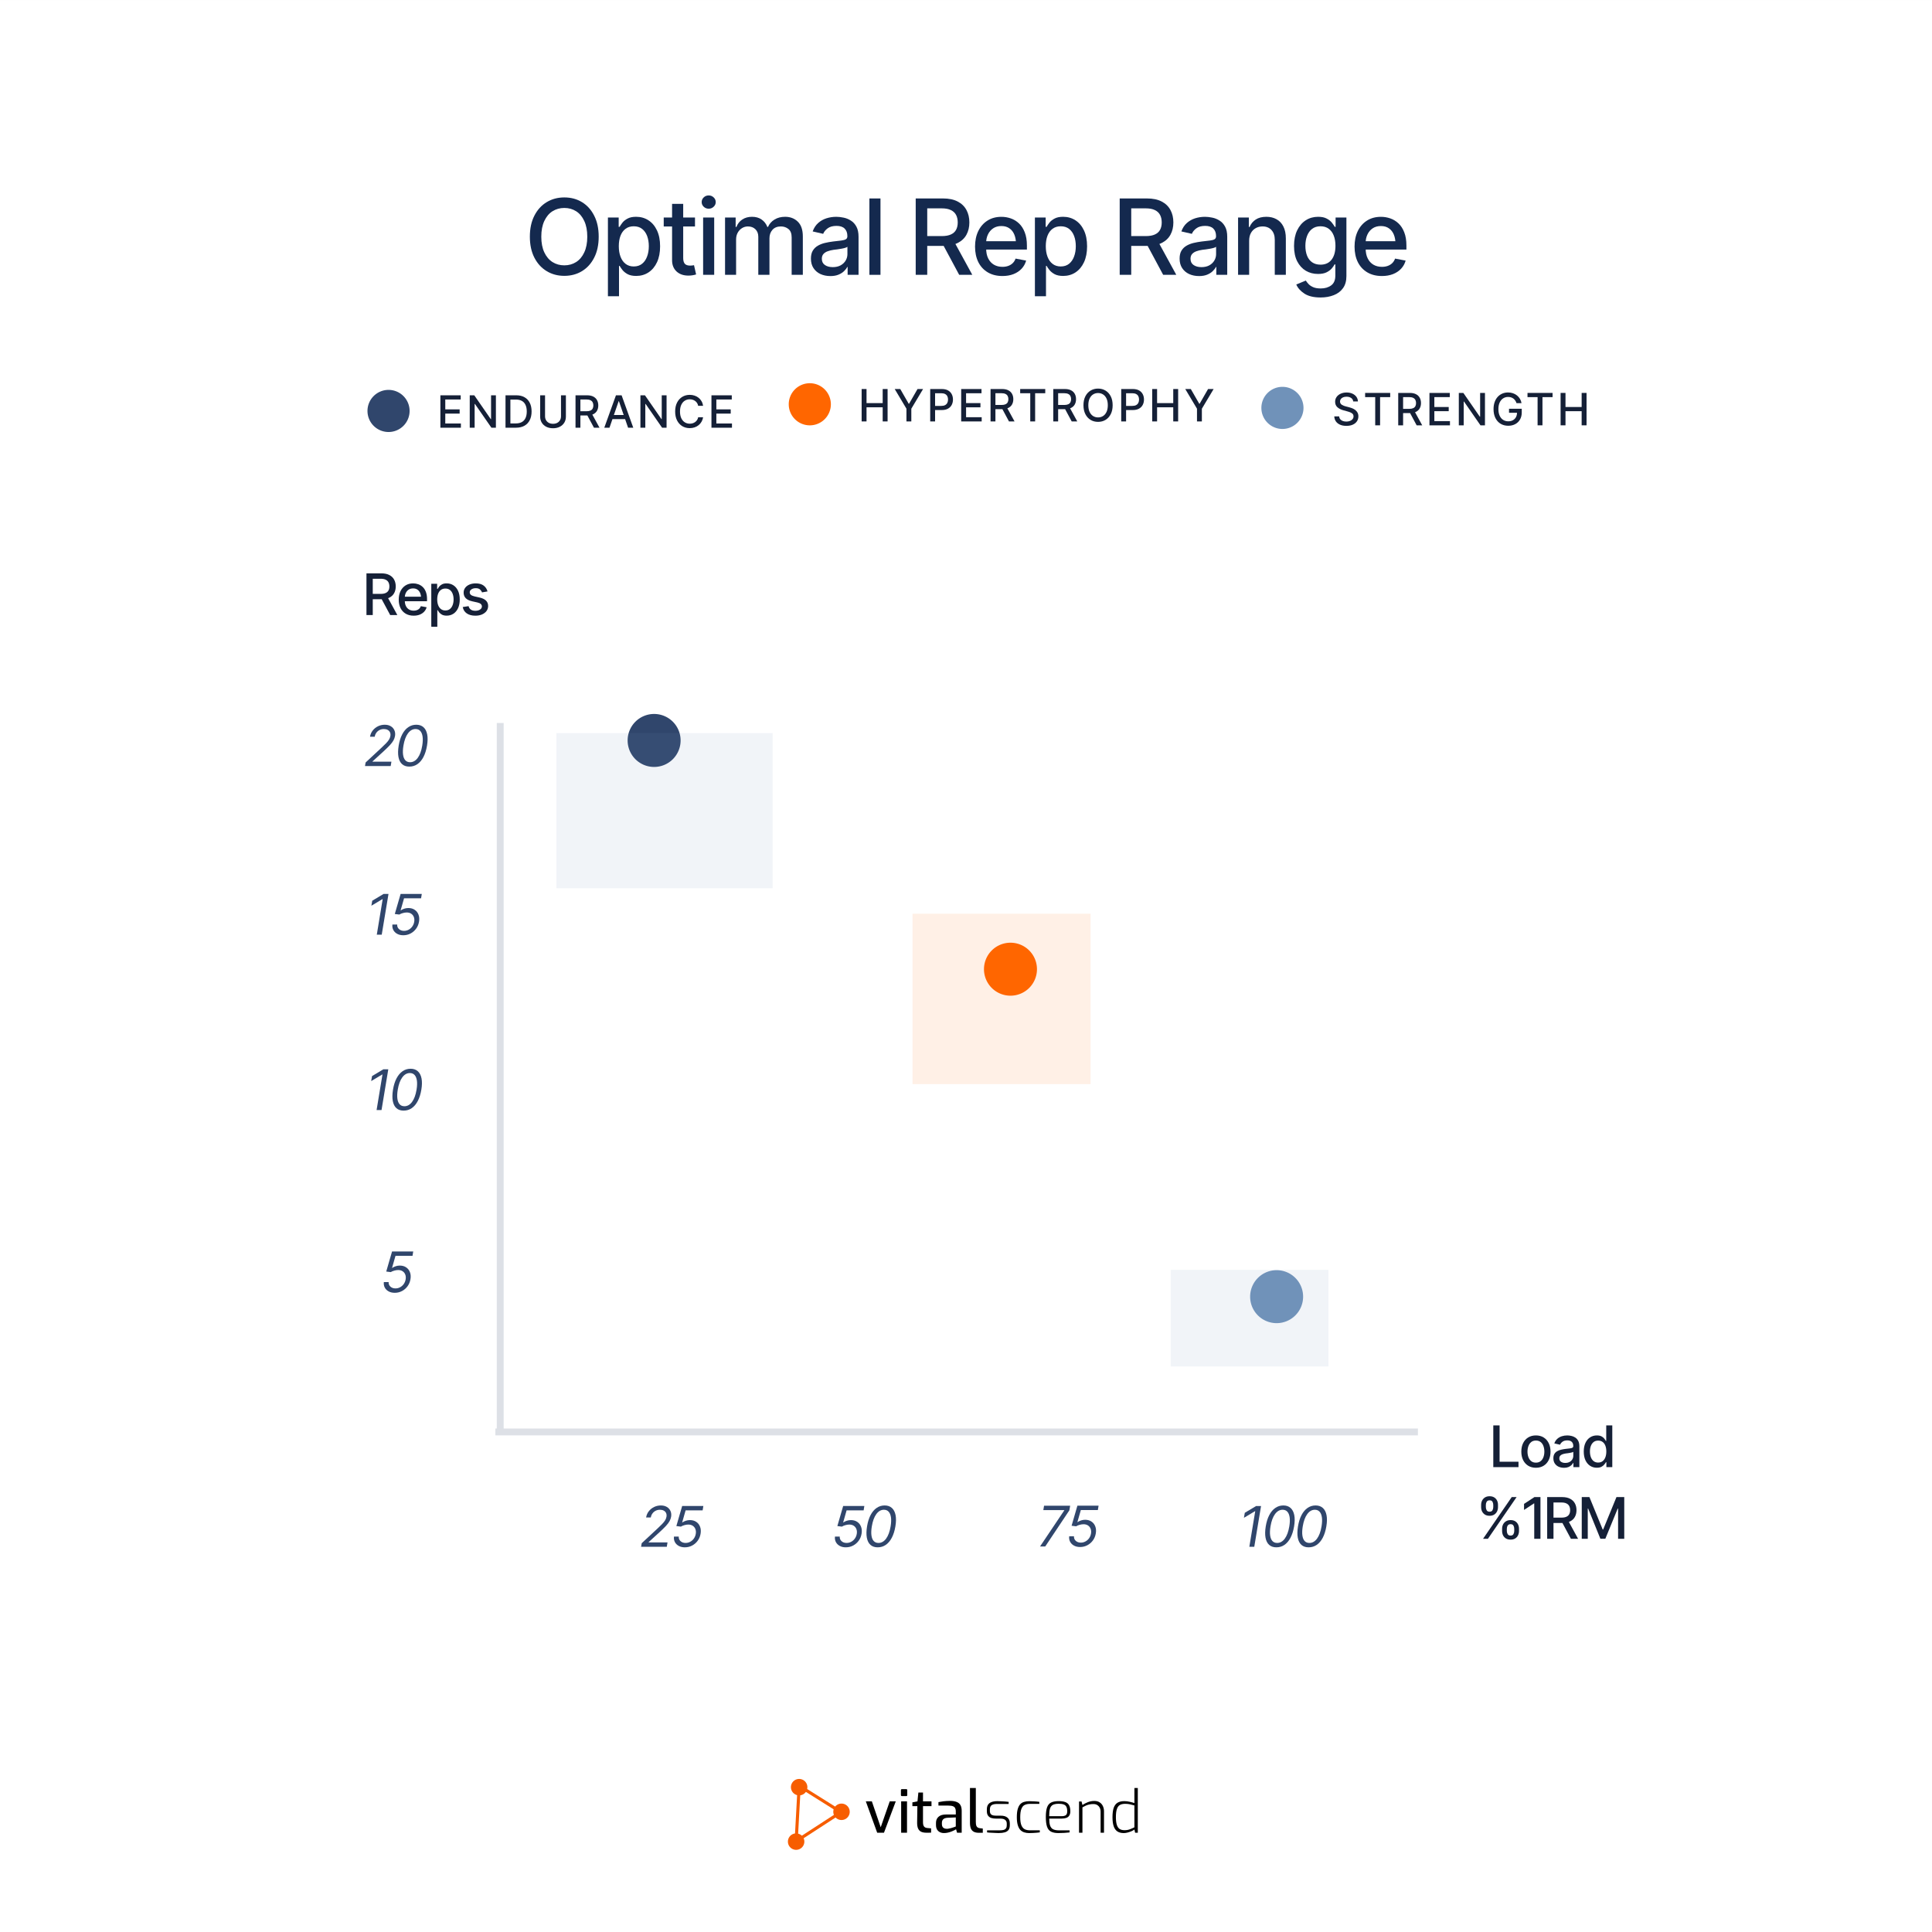 <?xml version="1.0" encoding="UTF-8" standalone="no"?>
<svg xmlns:inkscape="http://www.inkscape.org/namespaces/inkscape" xmlns:sodipodi="http://sodipodi.sourceforge.net/DTD/sodipodi-0.dtd" xmlns="http://www.w3.org/2000/svg" xmlns:svg="http://www.w3.org/2000/svg" width="211.667mm" height="211.667mm" viewBox="0 0 211.667 211.667" version="1.1" id="svg4883">
  <rect x="0" y="0" width="211.667" height="211.667" fill="#808080" stroke="none"/>
  <defs id="defs4880">
    <clipPath id="clipPath2280-3-5-5-4-0">
      <g id="g2284-5-9-12-0-4" transform="translate(-84.269,-73.403)">
        <path d="M 0,127.65 H 735.016 V 0 H 0 Z" id="path2282-1-0-2-9-23"></path>
      </g>
    </clipPath>
    <clipPath id="clipPath2274-2-1-4-1-2">
      <g id="g2278-1-4-2-4" transform="translate(-180.551,-16.171)">
        <path d="M 0,127.65 H 735.016 V 0 H 0 Z" id="path2276-9-5-7-0-78"></path>
      </g>
    </clipPath>
    <clipPath id="clipPath2268-5-3-3-6-5">
      <g id="g2272-4-2-2-1-9">
        <path d="M 0,127.65 H 735.016 V 0 H 0 Z" id="path2270-5-0-6-0-8"></path>
      </g>
    </clipPath>
    <clipPath id="clipPath2262-8-6-6-6-2">
      <g id="g2266-2-0-3-7-5" transform="translate(-284.923,-16.171)">
        <path d="M 0,127.65 H 735.016 V 0 H 0 Z" id="path2264-3-5-2-5-0"></path>
      </g>
    </clipPath>
    <clipPath id="clipPath2256-9-2-6-6-2">
      <g id="g2260-5-9-7-3-1" transform="translate(-327.98,-24.606)">
        <path d="M 0,127.65 H 735.016 V 0 H 0 Z" id="path2258-5-7-2-2-38"></path>
      </g>
    </clipPath>
    <clipPath id="clipPath2250-8-3-5-8-7">
      <g id="g2254-9-5-6-8-7" transform="translate(-396.219,-16.045)">
        <path d="M 0,127.65 H 735.016 V 0 H 0 Z" id="path2252-9-4-1-1-853"></path>
      </g>
    </clipPath>
    <clipPath id="clipPath2244-4-9-9-5-8">
      <g id="g2248-5-4-2-6-8" transform="translate(-439.401,-15.416)">
        <path d="M 0,127.65 H 735.016 V 0 H 0 Z" id="path2246-3-4-7-5-7"></path>
      </g>
    </clipPath>
    <clipPath id="clipPath2238-2-4-9-7-2">
      <g id="g2242-9-1-7-9-71" transform="translate(-503.358,-15.416)">
        <path d="M 0,127.65 H 735.016 V 0 H 0 Z" id="path2240-0-0-6-6-5"></path>
      </g>
    </clipPath>
    <clipPath id="clipPath2232-9-7-1-0-7">
      <g id="g2236-3-3-6-1" transform="translate(-545.785,-51.676)">
        <path d="M 0,127.65 H 735.016 V 0 H 0 Z" id="path2234-3-7-5-5-7"></path>
      </g>
    </clipPath>
    <clipPath id="clipPath2226-9-8-6-3-64">
      <g id="g2230-7-7-3-1-4" transform="translate(-609.365,-16.171)">
        <path d="M 0,127.65 H 735.016 V 0 H 0 Z" id="path2228-2-6-3-0-8"></path>
      </g>
    </clipPath>
    <clipPath id="clipPath2220-5-9-8-9-2">
      <g id="g2224-2-8-9-2-4" transform="translate(-706.561,-21.585)">
        <path d="M 0,127.65 H 735.016 V 0 H 0 Z" id="path2222-8-4-8-6-2"></path>
      </g>
    </clipPath>
    <clipPath id="clipPath2280-3-5-4-2-9-03">
      <g id="g2284-5-9-1-4-2-13" transform="translate(-84.269,-73.403)">
        <path d="M 0,127.65 H 735.016 V 0 H 0 Z" id="path2282-1-0-7-8-7-77"></path>
      </g>
    </clipPath>
    <clipPath id="clipPath2274-2-1-2-1-8-489">
      <g id="g2278-1-4-6-9-3-30" transform="translate(-180.551,-16.171)">
        <path d="M 0,127.65 H 735.016 V 0 H 0 Z" id="path2276-9-5-1-4-1-69"></path>
      </g>
    </clipPath>
    <clipPath id="clipPath2268-5-3-7-1-1-828">
      <g id="g2272-4-2-3-4-1-04">
        <path d="M 0,127.65 H 735.016 V 0 H 0 Z" id="path2270-5-0-5-9-2-395"></path>
      </g>
    </clipPath>
    <clipPath id="clipPath2262-8-6-1-3-4-76">
      <g id="g2266-2-0-9-3-2-13" transform="translate(-284.923,-16.171)">
        <path d="M 0,127.65 H 735.016 V 0 H 0 Z" id="path2264-3-5-3-8-1-09"></path>
      </g>
    </clipPath>
    <clipPath id="clipPath2256-9-2-8-2-7-31">
      <g id="g2260-5-9-8-5-0-30" transform="translate(-327.98,-24.606)">
        <path d="M 0,127.65 H 735.016 V 0 H 0 Z" id="path2258-5-7-8-4-0-16"></path>
      </g>
    </clipPath>
    <clipPath id="clipPath2250-8-3-3-8-3-84">
      <g id="g2254-9-5-2-3-2-05" transform="translate(-396.219,-16.045)">
        <path d="M 0,127.65 H 735.016 V 0 H 0 Z" id="path2252-9-4-7-9-2-711"></path>
      </g>
    </clipPath>
    <clipPath id="clipPath2244-4-9-8-9-0-897">
      <g id="g2248-5-4-7-0-2-12" transform="translate(-439.401,-15.416)">
        <path d="M 0,127.65 H 735.016 V 0 H 0 Z" id="path2246-3-4-2-0-17-15"></path>
      </g>
    </clipPath>
    <clipPath id="clipPath2238-2-4-7-8-1-31">
      <g id="g2242-9-1-3-4-5-10" transform="translate(-503.358,-15.416)">
        <path d="M 0,127.65 H 735.016 V 0 H 0 Z" id="path2240-0-0-5-2-4-72"></path>
      </g>
    </clipPath>
    <clipPath id="clipPath2232-9-7-4-2-8-117">
      <g id="g2236-3-3-9-5-9-901" transform="translate(-545.785,-51.676)">
        <path d="M 0,127.65 H 735.016 V 0 H 0 Z" id="path2234-3-7-7-1-4-93"></path>
      </g>
    </clipPath>
    <clipPath id="clipPath2226-9-8-5-3-6-19">
      <g id="g2230-7-7-8-7-3-90" transform="translate(-609.365,-16.171)">
        <path d="M 0,127.65 H 735.016 V 0 H 0 Z" id="path2228-2-6-8-7-9-02"></path>
      </g>
    </clipPath>
    <clipPath id="clipPath2220-5-9-1-0-9-70">
      <g id="g2224-2-8-3-0-89-98" transform="translate(-706.561,-21.585)">
        <path d="M 0,127.65 H 735.016 V 0 H 0 Z" id="path2222-8-4-6-4-5-461"></path>
      </g>
    </clipPath>
    <clipPath id="clipPath2280-3-5-4-2-7-44-44">
      <g id="g2284-5-9-1-4-4-2-719" transform="translate(-84.269,-73.403)">
        <path d="M 0,127.65 H 735.016 V 0 H 0 Z" id="path2282-1-0-7-8-6-5-08"></path>
      </g>
    </clipPath>
    <clipPath id="clipPath2274-2-1-2-1-4-0-09">
      <g id="g2278-1-4-6-9-0-8-24" transform="translate(-180.551,-16.171)">
        <path d="M 0,127.65 H 735.016 V 0 H 0 Z" id="path2276-9-5-1-4-2-2-63"></path>
      </g>
    </clipPath>
    <clipPath id="clipPath2268-5-3-7-1-5-9-56">
      <g id="g2272-4-2-3-4-8-8-56">
        <path d="M 0,127.65 H 735.016 V 0 H 0 Z" id="path2270-5-0-5-9-8-1-27"></path>
      </g>
    </clipPath>
    <clipPath id="clipPath2262-8-6-1-3-6-7-24">
      <g id="g2266-2-0-9-3-0-0-84" transform="translate(-284.923,-16.171)">
        <path d="M 0,127.65 H 735.016 V 0 H 0 Z" id="path2264-3-5-3-8-0-3-451"></path>
      </g>
    </clipPath>
    <clipPath id="clipPath2256-9-2-8-2-0-8-14">
      <g id="g2260-5-9-8-5-4-8-286" transform="translate(-327.98,-24.606)">
        <path d="M 0,127.65 H 735.016 V 0 H 0 Z" id="path2258-5-7-8-4-4-1-5279"></path>
      </g>
    </clipPath>
    <clipPath id="clipPath2250-8-3-3-8-0-0-54">
      <g id="g2254-9-5-2-3-4-7-14" transform="translate(-396.219,-16.045)">
        <path d="M 0,127.65 H 735.016 V 0 H 0 Z" id="path2252-9-4-7-9-5-08-62"></path>
      </g>
    </clipPath>
    <clipPath id="clipPath2244-4-9-8-9-5-3-235">
      <g id="g2248-5-4-7-0-6-4-23" transform="translate(-439.401,-15.416)">
        <path d="M 0,127.65 H 735.016 V 0 H 0 Z" id="path2246-3-4-2-0-1-9-091"></path>
      </g>
    </clipPath>
    <clipPath id="clipPath2238-2-4-7-8-4-7-18">
      <g id="g2242-9-1-3-4-6-4-448" transform="translate(-503.358,-15.416)">
        <path d="M 0,127.65 H 735.016 V 0 H 0 Z" id="path2240-0-0-5-2-6-6-89"></path>
      </g>
    </clipPath>
    <clipPath id="clipPath2232-9-7-4-2-3-9-80">
      <g id="g2236-3-3-9-5-8-15-16" transform="translate(-545.785,-51.676)">
        <path d="M 0,127.65 H 735.016 V 0 H 0 Z" id="path2234-3-7-7-1-5-35-37"></path>
      </g>
    </clipPath>
    <clipPath id="clipPath2226-9-8-5-3-7-9-387">
      <g id="g2230-7-7-8-7-4-83-07" transform="translate(-609.365,-16.171)">
        <path d="M 0,127.65 H 735.016 V 0 H 0 Z" id="path2228-2-6-8-7-4-1-322"></path>
      </g>
    </clipPath>
    <clipPath id="clipPath2220-5-9-1-0-8-5-79">
      <g id="g2224-2-8-3-0-8-5-649" transform="translate(-706.561,-21.585)">
        <path d="M 0,127.65 H 735.016 V 0 H 0 Z" id="path2222-8-4-6-4-4-5-38"></path>
      </g>
    </clipPath>
  </defs>
  <g id="layer1" transform="translate(-2386.036,-1347.601)">
    <g id="g154415">
      <path id="rect2-6-0-57" style="fill:#ffffff;stroke-width:0.265" d="m 2386.036,1347.602 h 211.667 v 211.667 h -211.667 z"></path>
      <g aria-label="ENDURANCE" id="text15175-4" style="font-weight:500;font-size:4.881px;font-family:Inter;-inkscape-font-specification:'Inter Medium';letter-spacing:0.274px;fill:#152037;stroke-width:1.25;stroke-linecap:round;stroke-linejoin:round;paint-order:fill markers stroke;stop-color:#000000">
        <path d="m 2434.284,1394.46 v -3.55 h 2.226 v 0.461 h -1.69 v 1.082 h 1.574 v 0.459 h -1.574 v 1.087 h 1.711 v 0.461 z" id="path81813"></path>
        <path d="m 2440.366,1390.91 v 3.55 h -0.492 l -1.804,-2.603 h -0.033 v 2.603 h -0.536 v -3.55 h 0.496 l 1.806,2.607 h 0.033 v -2.607 z" id="path81815"></path>
        <path d="m 2442.568,1394.46 h -1.149 v -3.55 h 1.186 q 0.522,0 0.896,0.213 0.374,0.211 0.574,0.608 0.201,0.395 0.201,0.948 0,0.555 -0.203,0.953 -0.201,0.399 -0.582,0.614 -0.381,0.213 -0.922,0.213 z m -0.614,-0.468 h 0.584 q 0.406,0 0.674,-0.152 0.269,-0.154 0.402,-0.446 0.134,-0.293 0.134,-0.714 0,-0.418 -0.134,-0.709 -0.132,-0.291 -0.394,-0.442 -0.262,-0.151 -0.65,-0.151 h -0.617 z" id="path81817"></path>
        <path d="m 2447.498,1390.91 h 0.537 v 2.335 q 0,0.373 -0.175,0.66 -0.175,0.286 -0.492,0.451 -0.317,0.163 -0.744,0.163 -0.425,0 -0.742,-0.163 -0.317,-0.165 -0.492,-0.451 -0.175,-0.288 -0.175,-0.66 v -2.335 h 0.536 v 2.292 q 0,0.241 0.106,0.428 0.107,0.187 0.303,0.295 0.196,0.106 0.465,0.106 0.27,0 0.466,-0.106 0.198,-0.107 0.302,-0.295 0.106,-0.187 0.106,-0.428 z" id="path81819"></path>
        <path d="m 2449.089,1394.46 v -3.55 h 1.265 q 0.412,0 0.685,0.142 0.274,0.142 0.409,0.394 0.135,0.25 0.135,0.577 0,0.326 -0.137,0.574 -0.135,0.246 -0.409,0.383 -0.272,0.137 -0.685,0.137 h -0.959 v -0.461 h 0.91 q 0.26,0 0.423,-0.075 0.165,-0.074 0.241,-0.217 0.076,-0.142 0.076,-0.342 0,-0.201 -0.078,-0.348 -0.076,-0.147 -0.241,-0.225 -0.163,-0.08 -0.428,-0.08 h -0.673 v 3.091 z m 1.752,-1.602 0.877,1.602 h -0.61 l -0.86,-1.602 z" id="path81821"></path>
        <path d="m 2452.81,1394.46 h -0.569 l 1.278,-3.55 h 0.619 l 1.278,3.55 h -0.569 l -1.004,-2.905 h -0.028 z m 0.095,-1.39 h 1.844 v 0.451 h -1.844 z" id="path81823"></path>
        <path d="m 2459.065,1390.91 v 3.55 h -0.492 l -1.804,-2.603 h -0.033 v 2.603 H 2456.2 v -3.55 h 0.496 l 1.806,2.607 h 0.033 v -2.607 z" id="path81825"></path>
        <path d="m 2463.067,1392.064 h -0.541 q -0.031,-0.173 -0.116,-0.305 -0.085,-0.132 -0.208,-0.224 -0.123,-0.092 -0.276,-0.139 -0.151,-0.047 -0.321,-0.047 -0.307,0 -0.549,0.154 -0.241,0.154 -0.381,0.452 -0.139,0.298 -0.139,0.728 0,0.433 0.139,0.732 0.14,0.298 0.383,0.451 0.243,0.153 0.546,0.153 0.168,0 0.319,-0.045 0.153,-0.047 0.276,-0.137 0.123,-0.09 0.208,-0.22 0.087,-0.132 0.12,-0.302 h 0.541 q -0.043,0.262 -0.168,0.482 -0.123,0.218 -0.317,0.378 -0.192,0.158 -0.44,0.244 -0.248,0.087 -0.541,0.087 -0.461,0 -0.822,-0.218 -0.36,-0.22 -0.569,-0.629 -0.206,-0.409 -0.206,-0.976 0,-0.569 0.208,-0.976 0.208,-0.409 0.569,-0.627 0.361,-0.22 0.82,-0.22 0.283,0 0.527,0.082 0.246,0.08 0.442,0.236 0.196,0.154 0.324,0.378 0.128,0.222 0.173,0.508 z" id="path81827"></path>
        <path d="m 2463.982,1394.46 v -3.55 h 2.226 v 0.461 h -1.69 v 1.082 h 1.574 v 0.459 h -1.574 v 1.087 h 1.711 v 0.461 z" id="path81829"></path>
      </g>
      <path id="path17324-0" style="fill:#30466c;stroke-width:3;stroke-linecap:square;paint-order:fill markers stroke;stop-color:#000000" d="m 2430.911,1392.624 a 2.307,2.307 0 0 1 -2.307,2.307 2.307,2.307 0 0 1 -2.307,-2.307 2.307,2.307 0 0 1 2.307,-2.307 2.307,2.307 0 0 1 2.307,2.307 z"></path>
      <g aria-label="HYPERTROPHY" id="text15175-4-88" style="font-weight:500;font-size:4.881px;font-family:Inter;-inkscape-font-specification:'Inter Medium';letter-spacing:0.274px;fill:#152037;stroke-width:1.25;stroke-linecap:round;stroke-linejoin:round;paint-order:fill markers stroke;stop-color:#000000">
        <path d="m 2480.436,1393.772 v -3.55 h 0.536 v 1.543 h 1.77 v -1.543 h 0.537 v 3.55 h -0.537 v -1.548 h -1.77 v 1.548 z" id="path81833"></path>
        <path d="m 2484.059,1390.222 h 0.608 l 0.927,1.614 h 0.038 l 0.927,-1.614 h 0.608 l -1.288,2.156 v 1.394 h -0.534 v -1.394 z" id="path81835"></path>
        <path d="m 2487.948,1393.772 v -3.55 h 1.265 q 0.414,0 0.686,0.151 0.272,0.151 0.407,0.413 0.135,0.26 0.135,0.586 0,0.328 -0.137,0.589 -0.135,0.26 -0.409,0.413 -0.272,0.151 -0.685,0.151 h -0.87 v -0.454 h 0.822 q 0.262,0 0.425,-0.09 0.163,-0.092 0.239,-0.25 0.076,-0.158 0.076,-0.359 0,-0.201 -0.076,-0.357 -0.076,-0.156 -0.241,-0.244 -0.163,-0.088 -0.43,-0.088 h -0.672 v 3.091 z" id="path81837"></path>
        <path d="m 2491.342,1393.772 v -3.55 h 2.226 v 0.461 h -1.69 v 1.082 h 1.574 v 0.459 h -1.574 v 1.087 h 1.711 v 0.461 z" id="path81839"></path>
        <path d="m 2494.559,1393.772 v -3.55 h 1.265 q 0.412,0 0.685,0.142 0.274,0.142 0.409,0.394 0.135,0.25 0.135,0.577 0,0.326 -0.137,0.574 -0.135,0.246 -0.409,0.383 -0.272,0.137 -0.685,0.137 h -0.959 v -0.461 h 0.91 q 0.26,0 0.423,-0.075 0.165,-0.075 0.241,-0.217 0.076,-0.142 0.076,-0.342 0,-0.201 -0.078,-0.348 -0.076,-0.147 -0.241,-0.225 -0.163,-0.08 -0.428,-0.08 h -0.673 v 3.091 z m 1.752,-1.602 0.877,1.602 h -0.61 l -0.86,-1.602 z" id="path81841"></path>
        <path d="m 2497.805,1390.683 v -0.461 h 2.747 v 0.461 h -1.108 v 3.089 h -0.534 v -3.089 z" id="path81843"></path>
        <path d="m 2501.431,1393.772 v -3.55 h 1.265 q 0.413,0 0.685,0.142 0.274,0.142 0.409,0.394 0.135,0.25 0.135,0.577 0,0.326 -0.137,0.574 -0.135,0.246 -0.409,0.383 -0.272,0.137 -0.685,0.137 h -0.959 v -0.461 h 0.91 q 0.26,0 0.423,-0.075 0.165,-0.075 0.241,-0.217 0.076,-0.142 0.076,-0.342 0,-0.201 -0.078,-0.348 -0.076,-0.147 -0.241,-0.225 -0.163,-0.08 -0.428,-0.08 h -0.673 v 3.091 z m 1.752,-1.602 0.877,1.602 h -0.61 l -0.86,-1.602 z" id="path81845"></path>
        <path d="m 2507.936,1391.997 q 0,0.569 -0.208,0.978 -0.208,0.407 -0.57,0.627 -0.361,0.218 -0.82,0.218 -0.461,0 -0.823,-0.218 -0.36,-0.22 -0.569,-0.629 -0.208,-0.409 -0.208,-0.976 0,-0.569 0.208,-0.976 0.208,-0.409 0.569,-0.627 0.362,-0.22 0.823,-0.22 0.459,0 0.82,0.22 0.362,0.218 0.57,0.627 0.208,0.407 0.208,0.976 z m -0.53,0 q 0,-0.433 -0.14,-0.73 -0.139,-0.298 -0.381,-0.451 -0.241,-0.154 -0.546,-0.154 -0.307,0 -0.548,0.154 -0.241,0.152 -0.381,0.451 -0.139,0.296 -0.139,0.73 0,0.433 0.139,0.732 0.14,0.296 0.381,0.451 0.241,0.152 0.548,0.152 0.305,0 0.546,-0.152 0.243,-0.154 0.381,-0.451 0.14,-0.298 0.14,-0.732 z" id="path81847"></path>
        <path d="m 2508.875,1393.772 v -3.55 h 1.265 q 0.414,0 0.686,0.151 0.272,0.151 0.407,0.413 0.135,0.26 0.135,0.586 0,0.328 -0.137,0.589 -0.135,0.26 -0.409,0.413 -0.272,0.151 -0.685,0.151 h -0.87 v -0.454 h 0.822 q 0.262,0 0.425,-0.09 0.163,-0.092 0.239,-0.25 0.076,-0.158 0.076,-0.359 0,-0.201 -0.076,-0.357 -0.076,-0.156 -0.241,-0.244 -0.163,-0.088 -0.43,-0.088 h -0.673 v 3.091 z" id="path81849"></path>
        <path d="m 2512.269,1393.772 v -3.55 h 0.536 v 1.543 h 1.77 v -1.543 h 0.537 v 3.55 h -0.537 v -1.548 h -1.77 v 1.548 z" id="path81851"></path>
        <path d="m 2515.891,1390.222 h 0.608 l 0.927,1.614 h 0.038 l 0.927,-1.614 h 0.608 l -1.288,2.156 v 1.394 h -0.534 v -1.394 z" id="path81853"></path>
      </g>
      <path id="path17324-1-6" style="fill:#ff6600;stroke-width:3;stroke-linecap:square;paint-order:fill markers stroke;stop-color:#000000" d="m 2477.064,1391.894 a 2.307,2.307 0 0 1 -2.307,2.307 2.307,2.307 0 0 1 -2.307,-2.307 2.307,2.307 0 0 1 2.307,-2.307 2.307,2.307 0 0 1 2.307,2.307 z"></path>
      <g aria-label="STRENGTH" id="text15175-4-88-2" style="font-weight:500;font-size:4.881px;font-family:Inter;-inkscape-font-specification:'Inter Medium';letter-spacing:0.274px;fill:#152037;stroke-width:1.25;stroke-linecap:round;stroke-linejoin:round;paint-order:fill markers stroke;stop-color:#000000">
        <path d="m 2534.294,1391.582 q -0.028,-0.246 -0.229,-0.381 -0.201,-0.137 -0.506,-0.137 -0.218,0 -0.378,0.069 -0.16,0.068 -0.248,0.187 -0.087,0.118 -0.087,0.269 0,0.127 0.059,0.218 0.061,0.092 0.158,0.154 0.099,0.061 0.211,0.102 0.113,0.04 0.217,0.066 l 0.347,0.09 q 0.17,0.042 0.348,0.113 0.178,0.071 0.331,0.187 0.153,0.116 0.246,0.288 0.095,0.172 0.095,0.411 0,0.302 -0.156,0.536 -0.154,0.234 -0.449,0.369 -0.293,0.135 -0.709,0.135 -0.399,0 -0.69,-0.127 -0.291,-0.127 -0.456,-0.359 -0.165,-0.234 -0.182,-0.555 h 0.537 q 0.016,0.192 0.125,0.321 0.111,0.127 0.282,0.189 0.173,0.061 0.38,0.061 0.227,0 0.404,-0.071 0.179,-0.073 0.281,-0.201 0.102,-0.13 0.102,-0.303 0,-0.158 -0.09,-0.258 -0.088,-0.101 -0.241,-0.166 -0.151,-0.066 -0.342,-0.116 l -0.419,-0.114 q -0.426,-0.116 -0.676,-0.342 -0.248,-0.225 -0.248,-0.596 0,-0.307 0.166,-0.536 0.166,-0.229 0.451,-0.355 0.284,-0.128 0.641,-0.128 0.36,0 0.636,0.127 0.277,0.127 0.437,0.348 0.159,0.22 0.166,0.506 z" id="path81857"></path>
        <path d="m 2535.597,1391.11 v -0.461 h 2.747 v 0.461 h -1.108 v 3.089 h -0.534 v -3.089 z" id="path81859"></path>
        <path d="m 2539.223,1394.199 v -3.55 h 1.265 q 0.413,0 0.685,0.142 0.274,0.142 0.409,0.394 0.135,0.25 0.135,0.577 0,0.326 -0.137,0.574 -0.135,0.246 -0.409,0.383 -0.272,0.137 -0.685,0.137 h -0.959 v -0.461 h 0.91 q 0.26,0 0.423,-0.075 0.165,-0.075 0.241,-0.217 0.076,-0.142 0.076,-0.342 0,-0.201 -0.078,-0.348 -0.076,-0.147 -0.241,-0.225 -0.163,-0.08 -0.428,-0.08 h -0.672 v 3.091 z m 1.752,-1.602 0.877,1.602 h -0.61 l -0.86,-1.602 z" id="path81861"></path>
        <path d="m 2542.645,1394.199 v -3.55 h 2.226 v 0.461 h -1.69 v 1.082 h 1.574 v 0.459 h -1.574 v 1.087 h 1.711 v 0.461 z" id="path81863"></path>
        <path d="m 2548.727,1390.649 v 3.55 h -0.492 l -1.804,-2.604 h -0.033 v 2.604 h -0.536 v -3.55 h 0.496 l 1.806,2.607 h 0.033 v -2.607 z" id="path81865"></path>
        <path d="m 2552.183,1391.771 q -0.05,-0.158 -0.135,-0.282 -0.083,-0.127 -0.199,-0.215 -0.116,-0.09 -0.265,-0.137 -0.147,-0.047 -0.324,-0.047 -0.3,0 -0.541,0.154 -0.241,0.154 -0.381,0.453 -0.139,0.296 -0.139,0.726 0,0.432 0.14,0.73 0.14,0.298 0.385,0.452 0.244,0.154 0.556,0.154 0.289,0 0.504,-0.118 0.217,-0.118 0.335,-0.333 0.12,-0.217 0.12,-0.51 l 0.139,0.026 h -1.016 v -0.442 h 1.395 v 0.404 q 0,0.447 -0.191,0.776 -0.189,0.328 -0.523,0.506 -0.333,0.178 -0.763,0.178 -0.482,0 -0.846,-0.222 -0.362,-0.222 -0.565,-0.629 -0.203,-0.409 -0.203,-0.971 0,-0.425 0.118,-0.763 0.118,-0.338 0.331,-0.574 0.215,-0.237 0.504,-0.362 0.291,-0.127 0.636,-0.127 0.288,0 0.536,0.085 0.25,0.085 0.444,0.241 0.196,0.156 0.324,0.371 0.128,0.213 0.173,0.473 z" id="path81867"></path>
        <path d="m 2553.387,1391.11 v -0.461 h 2.747 v 0.461 h -1.108 v 3.089 h -0.534 v -3.089 z" id="path81869"></path>
        <path d="m 2557.013,1394.199 v -3.55 h 0.536 v 1.543 h 1.77 v -1.543 h 0.537 v 3.55 h -0.537 v -1.548 h -1.77 v 1.548 z" id="path81871"></path>
      </g>
      <path id="path17324-9-0" style="fill:#7092b9;stroke-width:3;stroke-linecap:square;paint-order:fill markers stroke;stop-color:#000000" d="m 2528.845,1392.29 a 2.307,2.307 0 0 1 -2.307,2.307 2.307,2.307 0 0 1 -2.307,-2.307 2.307,2.307 0 0 1 2.307,-2.307 2.307,2.307 0 0 1 2.307,2.307 z"></path>
      <g aria-label="20" id="text15175-9-3-07-8-94" style="font-weight:500;font-size:6.139px;font-family:Inter;-inkscape-font-specification:'Inter Medium';letter-spacing:-0.305px;fill:#30466c;stroke-width:1.25;stroke-linecap:round;stroke-linejoin:round;paint-order:fill markers stroke;stop-color:#000000">
        <path d="m 2426.024,1431.528 0.07,-0.392 1.735,-1.613 q 0.305,-0.283 0.508,-0.495 0.205,-0.211 0.318,-0.397 0.116,-0.185 0.15,-0.39 0.039,-0.235 -0.041,-0.408 -0.081,-0.172 -0.255,-0.266 -0.174,-0.094 -0.419,-0.094 -0.257,0 -0.469,0.107 -0.211,0.105 -0.351,0.296 -0.14,0.19 -0.183,0.443 h -0.514 q 0.065,-0.393 0.299,-0.689 0.235,-0.296 0.578,-0.462 0.344,-0.166 0.737,-0.166 0.392,0 0.665,0.166 0.273,0.166 0.395,0.447 0.122,0.281 0.065,0.626 -0.044,0.248 -0.172,0.482 -0.129,0.233 -0.395,0.521 -0.264,0.286 -0.715,0.698 l -1.177,1.073 -0.01,0.035 h 2.075 l -0.079,0.48 z" style="font-style:italic;font-weight:normal;-inkscape-font-specification:'Inter Italic'" id="path81875"></path>
        <path d="m 2430.882,1431.589 q -0.493,0 -0.794,-0.268 -0.301,-0.27 -0.397,-0.783 -0.096,-0.514 0.022,-1.243 0.118,-0.724 0.386,-1.236 0.268,-0.514 0.661,-0.785 0.392,-0.273 0.881,-0.273 0.488,0 0.791,0.273 0.305,0.273 0.406,0.785 0.102,0.512 -0.02,1.236 -0.122,0.728 -0.39,1.24 -0.268,0.512 -0.661,0.783 -0.392,0.27 -0.885,0.27 z m 0.079,-0.48 q 0.49,0 0.839,-0.471 0.351,-0.473 0.495,-1.343 0.096,-0.58 0.039,-0.988 -0.057,-0.408 -0.253,-0.621 -0.196,-0.214 -0.519,-0.214 -0.484,0 -0.833,0.477 -0.349,0.475 -0.493,1.345 -0.096,0.58 -0.041,0.986 0.055,0.406 0.249,0.617 0.194,0.211 0.517,0.211 z" style="font-style:italic;font-weight:normal;-inkscape-font-specification:'Inter Italic'" id="path81877"></path>
      </g>
      <g aria-label="15" id="text15175-9-3-07-8-94-0" style="font-weight:500;font-size:6.139px;font-family:Inter;-inkscape-font-specification:'Inter Medium';letter-spacing:-0.305px;fill:#30466c;stroke-width:1.25;stroke-linecap:round;stroke-linejoin:round;paint-order:fill markers stroke;stop-color:#000000">
        <path d="m 2428.599,1445.54 -0.741,4.465 h -0.541 l 0.645,-3.898 h -0.026 l -1.212,0.724 0.096,-0.549 1.238,-0.741 z" style="font-style:italic;font-weight:normal;-inkscape-font-specification:'Inter Italic'" id="path81880"></path>
        <path d="m 2430.222,1450.066 q -0.384,0 -0.667,-0.153 -0.283,-0.153 -0.425,-0.419 -0.142,-0.266 -0.102,-0.606 h 0.523 q -0.02,0.301 0.194,0.499 0.216,0.198 0.556,0.198 0.275,0 0.51,-0.129 0.238,-0.129 0.397,-0.353 0.161,-0.225 0.209,-0.512 0.048,-0.292 -0.041,-0.523 -0.089,-0.231 -0.29,-0.364 -0.201,-0.133 -0.488,-0.133 -0.203,0 -0.429,0.065 -0.225,0.063 -0.382,0.161 l -0.497,-0.061 0.637,-2.197 h 2.32 l -0.078,0.48 h -1.866 l -0.375,1.317 h 0.026 q 0.157,-0.111 0.373,-0.181 0.218,-0.072 0.447,-0.072 0.41,0 0.698,0.196 0.29,0.194 0.416,0.534 0.129,0.338 0.054,0.769 -0.07,0.427 -0.316,0.763 -0.244,0.334 -0.61,0.528 -0.364,0.192 -0.791,0.192 z" style="font-style:italic;font-weight:normal;-inkscape-font-specification:'Inter Italic'" id="path81882"></path>
      </g>
      <g aria-label="10" id="text15175-9-3-07-8-94-0-6" style="font-weight:500;font-size:6.139px;font-family:Inter;-inkscape-font-specification:'Inter Medium';letter-spacing:-0.305px;fill:#30466c;stroke-width:1.25;stroke-linecap:round;stroke-linejoin:round;paint-order:fill markers stroke;stop-color:#000000">
        <path d="m 2428.577,1464.753 -0.741,4.465 h -0.541 l 0.645,-3.898 h -0.026 l -1.212,0.724 0.096,-0.549 1.238,-0.741 z" style="font-style:italic;font-weight:normal;-inkscape-font-specification:'Inter Italic'" id="path81885"></path>
        <path d="m 2430.26,1469.279 q -0.493,0 -0.793,-0.268 -0.301,-0.27 -0.397,-0.783 -0.096,-0.514 0.022,-1.243 0.118,-0.724 0.386,-1.236 0.268,-0.514 0.661,-0.785 0.392,-0.273 0.881,-0.273 0.488,0 0.791,0.273 0.305,0.273 0.406,0.785 0.102,0.512 -0.02,1.236 -0.122,0.728 -0.39,1.24 -0.268,0.512 -0.661,0.783 -0.392,0.27 -0.885,0.27 z m 0.079,-0.48 q 0.491,0 0.839,-0.471 0.351,-0.473 0.495,-1.343 0.096,-0.58 0.039,-0.988 -0.057,-0.408 -0.253,-0.621 -0.196,-0.214 -0.519,-0.214 -0.484,0 -0.833,0.477 -0.349,0.475 -0.493,1.345 -0.096,0.58 -0.041,0.985 0.054,0.406 0.248,0.617 0.194,0.211 0.517,0.211 z" style="font-style:italic;font-weight:normal;-inkscape-font-specification:'Inter Italic'" id="path81887"></path>
      </g>
      <g aria-label="5" id="text15175-9-3-07-8-94-0-3" style="font-weight:500;font-size:6.139px;font-family:Inter;-inkscape-font-specification:'Inter Medium';letter-spacing:-0.305px;fill:#30466c;stroke-width:1.25;stroke-linecap:round;stroke-linejoin:round;paint-order:fill markers stroke;stop-color:#000000">
        <path d="m 2429.284,1489.238 q -0.384,0 -0.667,-0.153 -0.283,-0.153 -0.425,-0.418 -0.142,-0.266 -0.102,-0.606 h 0.523 q -0.02,0.301 0.194,0.499 0.216,0.198 0.556,0.198 0.275,0 0.51,-0.129 0.238,-0.129 0.397,-0.353 0.161,-0.225 0.209,-0.512 0.048,-0.292 -0.041,-0.523 -0.089,-0.231 -0.29,-0.364 -0.201,-0.133 -0.488,-0.133 -0.203,0 -0.429,0.065 -0.225,0.063 -0.382,0.161 l -0.497,-0.061 0.637,-2.198 h 2.32 l -0.078,0.48 h -1.866 l -0.375,1.317 h 0.026 q 0.157,-0.111 0.373,-0.181 0.218,-0.072 0.447,-0.072 0.41,0 0.698,0.196 0.29,0.194 0.416,0.534 0.129,0.338 0.054,0.77 -0.07,0.427 -0.316,0.763 -0.244,0.334 -0.61,0.528 -0.364,0.192 -0.791,0.192 z" style="font-style:italic;font-weight:normal;-inkscape-font-specification:'Inter Italic'" id="path81890"></path>
      </g>
      <g aria-label="25" id="text15175-9-3-07-8-94-0-3-7" style="font-weight:500;font-size:6.139px;font-family:Inter;-inkscape-font-specification:'Inter Medium';letter-spacing:-0.305px;fill:#30466c;stroke-width:1.25;stroke-linecap:round;stroke-linejoin:round;paint-order:fill markers stroke;stop-color:#000000">
        <path d="m 2456.272,1517.063 0.07,-0.392 1.735,-1.613 q 0.305,-0.283 0.508,-0.495 0.205,-0.211 0.318,-0.397 0.116,-0.185 0.15,-0.39 0.039,-0.235 -0.041,-0.408 -0.081,-0.172 -0.255,-0.266 -0.174,-0.094 -0.418,-0.094 -0.257,0 -0.469,0.107 -0.211,0.105 -0.351,0.296 -0.14,0.19 -0.183,0.443 h -0.514 q 0.065,-0.392 0.299,-0.689 0.235,-0.296 0.578,-0.462 0.344,-0.166 0.737,-0.166 0.392,0 0.665,0.166 0.273,0.166 0.395,0.447 0.122,0.281 0.065,0.626 -0.044,0.248 -0.172,0.482 -0.129,0.233 -0.395,0.521 -0.264,0.286 -0.715,0.698 l -1.177,1.073 -0.01,0.035 h 2.075 l -0.079,0.48 z" style="font-style:italic;font-weight:normal;-inkscape-font-specification:'Inter Italic'" id="path81893"></path>
        <path d="m 2461.069,1517.124 q -0.384,0 -0.667,-0.153 -0.283,-0.153 -0.425,-0.419 -0.142,-0.266 -0.102,-0.606 h 0.523 q -0.02,0.301 0.194,0.499 0.216,0.198 0.556,0.198 0.275,0 0.51,-0.129 0.238,-0.129 0.397,-0.353 0.161,-0.225 0.209,-0.512 0.048,-0.292 -0.041,-0.523 -0.089,-0.231 -0.29,-0.364 -0.201,-0.133 -0.488,-0.133 -0.203,0 -0.429,0.065 -0.225,0.063 -0.382,0.161 l -0.497,-0.061 0.637,-2.198 h 2.32 l -0.078,0.48 h -1.866 l -0.375,1.317 h 0.026 q 0.157,-0.111 0.373,-0.181 0.218,-0.072 0.447,-0.072 0.41,0 0.698,0.196 0.29,0.194 0.416,0.534 0.129,0.338 0.055,0.769 -0.07,0.427 -0.316,0.763 -0.244,0.334 -0.611,0.528 -0.364,0.192 -0.791,0.192 z" style="font-style:italic;font-weight:normal;-inkscape-font-specification:'Inter Italic'" id="path81895"></path>
      </g>
      <g aria-label="50" id="text15175-9-3-07-8-94-0-3-7-3" style="font-weight:500;font-size:6.139px;font-family:Inter;-inkscape-font-specification:'Inter Medium';letter-spacing:-0.305px;fill:#30466c;stroke-width:1.25;stroke-linecap:round;stroke-linejoin:round;paint-order:fill markers stroke;stop-color:#000000">
        <path d="m 2478.708,1517.124 q -0.384,0 -0.667,-0.153 -0.283,-0.153 -0.425,-0.419 -0.142,-0.266 -0.102,-0.606 h 0.523 q -0.02,0.301 0.194,0.499 0.216,0.198 0.556,0.198 0.275,0 0.51,-0.129 0.238,-0.129 0.397,-0.353 0.161,-0.225 0.209,-0.512 0.048,-0.292 -0.041,-0.523 -0.089,-0.231 -0.29,-0.364 -0.201,-0.133 -0.488,-0.133 -0.203,0 -0.429,0.065 -0.225,0.063 -0.382,0.161 l -0.497,-0.061 0.637,-2.198 h 2.32 l -0.079,0.48 h -1.866 l -0.375,1.317 h 0.026 q 0.157,-0.111 0.373,-0.181 0.218,-0.072 0.447,-0.072 0.41,0 0.698,0.196 0.29,0.194 0.416,0.534 0.129,0.338 0.055,0.769 -0.07,0.427 -0.316,0.763 -0.244,0.334 -0.61,0.528 -0.364,0.192 -0.791,0.192 z" style="font-style:italic;font-weight:normal;-inkscape-font-specification:'Inter Italic'" id="path81898"></path>
        <path d="m 2482.197,1517.124 q -0.493,0 -0.794,-0.268 -0.301,-0.27 -0.397,-0.783 -0.096,-0.514 0.022,-1.243 0.118,-0.724 0.386,-1.236 0.268,-0.514 0.661,-0.785 0.392,-0.273 0.881,-0.273 0.488,0 0.791,0.273 0.305,0.273 0.406,0.785 0.102,0.512 -0.02,1.236 -0.122,0.728 -0.39,1.24 -0.268,0.512 -0.661,0.783 -0.392,0.27 -0.885,0.27 z m 0.079,-0.48 q 0.49,0 0.839,-0.471 0.351,-0.473 0.495,-1.343 0.096,-0.58 0.039,-0.988 -0.057,-0.408 -0.253,-0.621 -0.196,-0.214 -0.519,-0.214 -0.484,0 -0.833,0.477 -0.349,0.475 -0.493,1.345 -0.096,0.58 -0.041,0.986 0.054,0.406 0.249,0.617 0.194,0.211 0.517,0.211 z" style="font-style:italic;font-weight:normal;-inkscape-font-specification:'Inter Italic'" id="path81900"></path>
      </g>
      <g aria-label="75" id="text15175-9-3-07-8-94-0-3-7-2" style="font-weight:500;font-size:6.139px;font-family:Inter;-inkscape-font-specification:'Inter Medium';letter-spacing:-0.305px;fill:#30466c;stroke-width:1.25;stroke-linecap:round;stroke-linejoin:round;paint-order:fill markers stroke;stop-color:#000000">
        <path d="m 2499.983,1517.028 2.651,-3.95 0.01,-0.035 h -2.302 l 0.079,-0.48 h 2.86 l -0.087,0.506 -2.642,3.959 z" style="font-style:italic;font-weight:normal;-inkscape-font-specification:'Inter Italic'" id="path81903"></path>
        <path d="m 2504.37,1517.089 q -0.384,0 -0.667,-0.153 -0.283,-0.153 -0.425,-0.419 -0.142,-0.266 -0.102,-0.606 h 0.523 q -0.02,0.301 0.194,0.499 0.216,0.198 0.556,0.198 0.275,0 0.51,-0.129 0.238,-0.129 0.397,-0.353 0.161,-0.225 0.209,-0.512 0.048,-0.292 -0.041,-0.523 -0.089,-0.231 -0.29,-0.364 -0.201,-0.133 -0.488,-0.133 -0.203,0 -0.429,0.065 -0.225,0.063 -0.382,0.161 l -0.497,-0.061 0.637,-2.198 h 2.32 l -0.079,0.48 h -1.866 l -0.375,1.317 h 0.026 q 0.157,-0.111 0.373,-0.181 0.218,-0.072 0.447,-0.072 0.41,0 0.698,0.196 0.29,0.194 0.416,0.534 0.129,0.338 0.054,0.77 -0.07,0.427 -0.316,0.763 -0.244,0.334 -0.611,0.528 -0.364,0.192 -0.791,0.192 z" style="font-style:italic;font-weight:normal;-inkscape-font-specification:'Inter Italic'" id="path81905"></path>
      </g>
      <g aria-label="100" id="text15175-9-3-07-8-94-0-3-7-1" style="font-weight:500;font-size:6.139px;font-family:Inter;-inkscape-font-specification:'Inter Medium';letter-spacing:-0.305px;fill:#30466c;stroke-width:1.25;stroke-linecap:round;stroke-linejoin:round;paint-order:fill markers stroke;stop-color:#000000">
        <path d="m 2524.194,1512.598 -0.741,4.465 h -0.541 l 0.645,-3.898 h -0.026 l -1.212,0.724 0.096,-0.549 1.238,-0.741 z" style="font-style:italic;font-weight:normal;-inkscape-font-specification:'Inter Italic'" id="path81908"></path>
        <path d="m 2525.878,1517.124 q -0.493,0 -0.794,-0.268 -0.301,-0.27 -0.397,-0.783 -0.096,-0.514 0.022,-1.243 0.118,-0.724 0.386,-1.236 0.268,-0.514 0.661,-0.785 0.392,-0.273 0.881,-0.273 0.488,0 0.791,0.273 0.305,0.273 0.406,0.785 0.102,0.512 -0.02,1.236 -0.122,0.728 -0.39,1.24 -0.268,0.512 -0.661,0.783 -0.392,0.27 -0.885,0.27 z m 0.078,-0.48 q 0.49,0 0.839,-0.471 0.351,-0.473 0.495,-1.343 0.096,-0.58 0.039,-0.988 -0.057,-0.408 -0.253,-0.621 -0.196,-0.214 -0.519,-0.214 -0.484,0 -0.833,0.477 -0.349,0.475 -0.493,1.345 -0.096,0.58 -0.041,0.986 0.054,0.406 0.249,0.617 0.194,0.211 0.517,0.211 z" style="font-style:italic;font-weight:normal;-inkscape-font-specification:'Inter Italic'" id="path81910"></path>
        <path d="m 2529.41,1517.124 q -0.493,0 -0.793,-0.268 -0.301,-0.27 -0.397,-0.783 -0.096,-0.514 0.022,-1.243 0.118,-0.724 0.386,-1.236 0.268,-0.514 0.661,-0.785 0.392,-0.273 0.881,-0.273 0.488,0 0.791,0.273 0.305,0.273 0.406,0.785 0.102,0.512 -0.02,1.236 -0.122,0.728 -0.39,1.24 -0.268,0.512 -0.66,0.783 -0.393,0.27 -0.885,0.27 z m 0.078,-0.48 q 0.491,0 0.839,-0.471 0.351,-0.473 0.495,-1.343 0.096,-0.58 0.039,-0.988 -0.057,-0.408 -0.253,-0.621 -0.196,-0.214 -0.519,-0.214 -0.484,0 -0.833,0.477 -0.349,0.475 -0.493,1.345 -0.096,0.58 -0.041,0.986 0.055,0.406 0.248,0.617 0.194,0.211 0.517,0.211 z" style="font-style:italic;font-weight:normal;-inkscape-font-specification:'Inter Italic'" id="path81912"></path>
      </g>
      <path id="rect14864-1" style="fill:#dde0e6;stroke-width:2;stroke-linecap:square;paint-order:fill markers stroke;stop-color:#000000" transform="rotate(90)" d="m 1504.107,-2541.379 h 0.752 v 101.07 h -0.752 z"></path>
      <path id="rect14864-1-5" style="fill:#dde0e6;stroke-width:2;stroke-linecap:square;paint-order:fill markers stroke;stop-color:#000000" transform="scale(-1)" d="m -2441.215,-1504.419 h 0.752 v 77.609 h -0.752 z"></path>
      <path id="path17324" style="fill:#30466c;stroke-width:3;stroke-linecap:square;paint-order:fill markers stroke;stop-color:#000000" d="m 2460.602,1428.724 a 2.902,2.902 0 0 1 -2.902,2.902 2.902,2.902 0 0 1 -2.902,-2.902 2.902,2.902 0 0 1 2.902,-2.902 2.902,2.902 0 0 1 2.902,2.902 z"></path>
      <path id="path17324-1" style="fill:#ff6600;stroke-width:3;stroke-linecap:square;paint-order:fill markers stroke;stop-color:#000000" d="m 2499.644,1453.785 a 2.902,2.902 0 0 1 -2.902,2.902 2.902,2.902 0 0 1 -2.902,-2.902 2.902,2.902 0 0 1 2.902,-2.902 2.902,2.902 0 0 1 2.902,2.902 z"></path>
      <path id="path17324-9" style="fill:#7092b9;stroke-width:3;stroke-linecap:square;paint-order:fill markers stroke;stop-color:#000000" d="m 2528.803,1489.661 a 2.902,2.902 0 0 1 -2.902,2.902 2.902,2.902 0 0 1 -2.902,-2.902 2.902,2.902 0 0 1 2.902,-2.902 2.902,2.902 0 0 1 2.902,2.902 z"></path>
      <path id="rect138713" style="opacity:0.098;fill:#7092b9;stroke-width:1;paint-order:fill markers stroke;stop-color:#000000" d="m 2446.998,1427.919 h 23.687 v 16.999 h -23.687 z"></path>
      <path id="rect138715" style="opacity:0.098;fill:#ff6600;stroke-width:0.265;paint-order:fill markers stroke;stop-color:#000000" d="m 2486.011,1447.704 h 19.507 v 18.671 h -19.507 z"></path>
      <path id="rect138838" style="opacity:0.098;fill:#7092b9;stroke-width:0.265;paint-order:fill markers stroke;stop-color:#000000" d="m 2514.295,1486.718 h 17.278 v 10.589 h -17.278 z"></path>
      <g aria-label="Reps" id="text1581-1" style="font-weight:500;font-size:6.274px;font-family:'Inter Tight', sans-serif;-inkscape-font-specification:'Inter Tight, sans-serif Medium';text-anchor:middle;fill:#152037;stroke-width:0.265">
        <path d="m 2426.185,1414.982 v -4.565 h 1.63 q 0.53,0 0.879,0.184 0.349,0.181 0.524,0.505 0.175,0.322 0.175,0.745 0,0.417 -0.175,0.735 -0.175,0.319 -0.527,0.493 -0.349,0.175 -0.882,0.175 h -1.228 v -0.588 h 1.164 q 0.34,0 0.548,-0.098 0.211,-0.098 0.306,-0.279 0.098,-0.181 0.098,-0.438 0,-0.26 -0.098,-0.447 -0.098,-0.19 -0.309,-0.291 -0.208,-0.104 -0.548,-0.104 h -0.867 v 3.974 z m 2.598,0 -1.106,-2.062 h 0.763 l 1.127,2.062 z" id="path81923"></path>
        <path d="m 2431.354,1415.053 q -0.502,0 -0.87,-0.217 -0.368,-0.218 -0.567,-0.613 -0.196,-0.398 -0.196,-0.928 0,-0.527 0.193,-0.928 0.196,-0.401 0.548,-0.625 0.355,-0.227 0.833,-0.227 0.291,0 0.564,0.095 0.273,0.095 0.49,0.3 0.218,0.205 0.343,0.533 0.129,0.328 0.129,0.79 v 0.239 h -2.724 v -0.499 h 2.38 l -0.309,0.165 q 0,-0.316 -0.098,-0.558 -0.098,-0.242 -0.294,-0.377 -0.193,-0.138 -0.481,-0.138 -0.288,0 -0.493,0.138 -0.202,0.138 -0.309,0.365 -0.107,0.227 -0.107,0.496 v 0.34 q 0,0.352 0.123,0.597 0.122,0.245 0.34,0.374 0.221,0.129 0.512,0.129 0.19,0 0.343,-0.055 0.156,-0.055 0.27,-0.165 0.113,-0.11 0.172,-0.273 l 0.631,0.119 q -0.077,0.276 -0.27,0.484 -0.193,0.208 -0.487,0.325 -0.291,0.113 -0.665,0.113 z" id="path81925"></path>
        <path d="m 2433.287,1416.263 v -4.706 h 0.643 v 0.558 h 0.055 q 0.061,-0.107 0.169,-0.248 0.11,-0.141 0.306,-0.245 0.196,-0.107 0.512,-0.107 0.414,0 0.735,0.208 0.325,0.208 0.512,0.604 0.187,0.395 0.187,0.953 0,0.551 -0.184,0.95 -0.184,0.395 -0.509,0.61 -0.322,0.211 -0.738,0.211 -0.309,0 -0.509,-0.104 -0.196,-0.107 -0.309,-0.248 -0.11,-0.141 -0.172,-0.248 h -0.037 v 1.814 z m 1.544,-1.78 q 0.297,0 0.496,-0.159 0.199,-0.159 0.3,-0.432 0.104,-0.276 0.104,-0.619 0,-0.34 -0.101,-0.61 -0.101,-0.27 -0.3,-0.426 -0.199,-0.156 -0.499,-0.156 -0.291,0 -0.49,0.15 -0.199,0.147 -0.303,0.417 -0.101,0.267 -0.101,0.625 0,0.358 0.104,0.631 0.104,0.273 0.303,0.426 0.202,0.153 0.487,0.153 z" id="path81927"></path>
        <path d="m 2439.448,1412.397 -0.604,0.104 q -0.058,-0.172 -0.217,-0.316 -0.156,-0.144 -0.469,-0.144 -0.282,0 -0.472,0.129 -0.187,0.126 -0.187,0.322 0,0.172 0.126,0.279 0.129,0.107 0.407,0.172 l 0.548,0.123 q 0.469,0.107 0.702,0.337 0.233,0.23 0.233,0.588 0,0.309 -0.178,0.551 -0.178,0.239 -0.493,0.377 -0.316,0.135 -0.729,0.135 -0.576,0 -0.938,-0.248 -0.361,-0.248 -0.444,-0.699 l 0.64,-0.098 q 0.061,0.251 0.248,0.38 0.19,0.129 0.49,0.129 0.325,0 0.521,-0.138 0.199,-0.138 0.199,-0.334 0,-0.325 -0.484,-0.438 l -0.579,-0.129 q -0.481,-0.11 -0.711,-0.346 -0.227,-0.239 -0.227,-0.601 0,-0.303 0.169,-0.533 0.172,-0.23 0.469,-0.355 0.3,-0.129 0.683,-0.129 0.557,0 0.873,0.242 0.319,0.242 0.423,0.64 z" id="path81929"></path>
      </g>
      <g aria-label="Load %1RM" id="text1581-1-2" style="font-weight:500;font-size:6.282px;font-family:'Inter Tight', sans-serif;-inkscape-font-specification:'Inter Tight, sans-serif Medium';text-anchor:middle;fill:#152037;stroke-width:0.265">
        <path d="m 2549.639,1508.337 v -4.571 h 0.69 v 3.978 h 2.071 v 0.592 z" id="path81932"></path>
        <path d="m 2554.308,1508.407 q -0.482,0 -0.844,-0.221 -0.359,-0.221 -0.558,-0.62 -0.196,-0.399 -0.196,-0.926 0,-0.534 0.196,-0.932 0.199,-0.402 0.558,-0.623 0.362,-0.221 0.844,-0.221 0.485,0 0.844,0.221 0.359,0.221 0.558,0.623 0.199,0.399 0.199,0.932 0,0.528 -0.199,0.926 -0.199,0.399 -0.558,0.62 -0.359,0.221 -0.844,0.221 z m 0,-0.561 q 0.316,0 0.521,-0.166 0.205,-0.166 0.304,-0.439 0.101,-0.276 0.101,-0.601 0,-0.331 -0.101,-0.607 -0.098,-0.276 -0.304,-0.442 -0.205,-0.166 -0.521,-0.166 -0.313,0 -0.518,0.166 -0.202,0.166 -0.304,0.442 -0.101,0.276 -0.101,0.607 0,0.325 0.101,0.601 0.101,0.273 0.304,0.439 0.205,0.166 0.518,0.166 z" id="path81934"></path>
        <path d="m 2557.381,1508.41 q -0.325,0 -0.589,-0.12 -0.264,-0.123 -0.417,-0.356 -0.153,-0.233 -0.153,-0.567 0,-0.291 0.11,-0.475 0.114,-0.187 0.304,-0.297 0.19,-0.11 0.423,-0.166 0.233,-0.055 0.478,-0.086 0.31,-0.034 0.5,-0.058 0.19,-0.025 0.276,-0.077 0.089,-0.055 0.089,-0.175 v -0.015 q 0,-0.291 -0.166,-0.451 -0.163,-0.16 -0.485,-0.16 -0.334,0 -0.531,0.147 -0.193,0.144 -0.267,0.328 l -0.629,-0.144 q 0.114,-0.313 0.328,-0.503 0.218,-0.193 0.497,-0.282 0.282,-0.089 0.589,-0.089 0.205,0 0.436,0.049 0.23,0.046 0.432,0.175 0.205,0.126 0.334,0.362 0.129,0.236 0.129,0.611 v 2.276 h -0.653 v -0.469 h -0.024 q -0.061,0.126 -0.193,0.252 -0.129,0.126 -0.331,0.209 -0.203,0.083 -0.488,0.083 z m 0.144,-0.534 q 0.279,0 0.475,-0.107 0.196,-0.11 0.301,-0.288 0.104,-0.178 0.104,-0.377 v -0.445 q -0.037,0.034 -0.138,0.064 -0.101,0.031 -0.23,0.052 -0.129,0.021 -0.252,0.04 -0.123,0.015 -0.205,0.025 -0.193,0.028 -0.353,0.086 -0.16,0.055 -0.258,0.166 -0.095,0.107 -0.095,0.285 0,0.248 0.184,0.374 0.184,0.126 0.466,0.126 z" id="path81936"></path>
        <path d="m 2560.985,1508.404 q -0.417,0 -0.742,-0.212 -0.325,-0.215 -0.509,-0.61 -0.184,-0.399 -0.184,-0.951 0,-0.558 0.187,-0.954 0.187,-0.396 0.512,-0.604 0.325,-0.209 0.736,-0.209 0.322,0 0.515,0.107 0.196,0.104 0.304,0.245 0.111,0.141 0.169,0.248 h 0.04 v -1.699 h 0.663 v 4.571 h -0.647 v -0.534 h -0.055 q -0.058,0.107 -0.172,0.248 -0.114,0.141 -0.31,0.248 -0.193,0.104 -0.506,0.104 z m 0.144,-0.568 q 0.288,0 0.488,-0.153 0.199,-0.153 0.301,-0.426 0.104,-0.273 0.104,-0.632 0,-0.359 -0.101,-0.626 -0.101,-0.27 -0.301,-0.417 -0.199,-0.15 -0.491,-0.15 -0.301,0 -0.5,0.157 -0.199,0.156 -0.301,0.426 -0.101,0.27 -0.101,0.611 0,0.344 0.101,0.62 0.101,0.273 0.301,0.432 0.203,0.16 0.5,0.16 z" id="path81938"></path>
        <path d="m 2550.604,1515.33 v -0.239 q 0,-0.261 0.107,-0.475 0.107,-0.215 0.316,-0.344 0.209,-0.132 0.506,-0.132 0.304,0 0.509,0.129 0.205,0.129 0.31,0.347 0.104,0.215 0.104,0.475 v 0.239 q 0,0.261 -0.107,0.479 -0.104,0.215 -0.31,0.344 -0.206,0.129 -0.506,0.129 -0.301,0 -0.509,-0.129 -0.209,-0.129 -0.316,-0.344 -0.104,-0.218 -0.104,-0.479 z m 0.518,-0.239 v 0.239 q 0,0.193 0.092,0.35 0.092,0.157 0.319,0.157 0.224,0 0.313,-0.157 0.089,-0.156 0.089,-0.35 v -0.239 q 0,-0.193 -0.086,-0.347 -0.086,-0.157 -0.316,-0.157 -0.224,0 -0.319,0.157 -0.092,0.153 -0.092,0.347 z m -2.816,-2.374 v -0.239 q 0,-0.261 0.107,-0.475 0.11,-0.218 0.316,-0.347 0.209,-0.129 0.503,-0.129 0.304,0 0.509,0.129 0.209,0.129 0.313,0.347 0.104,0.215 0.101,0.475 v 0.239 q 0,0.258 -0.104,0.475 -0.107,0.215 -0.313,0.347 -0.205,0.129 -0.506,0.129 -0.301,0 -0.509,-0.129 -0.205,-0.132 -0.313,-0.347 -0.104,-0.218 -0.104,-0.475 z m 0.518,-0.239 v 0.239 q 0,0.193 0.092,0.35 0.092,0.156 0.316,0.153 0.227,0 0.316,-0.153 0.089,-0.156 0.089,-0.35 v -0.239 q 0,-0.193 -0.086,-0.35 -0.086,-0.157 -0.319,-0.153 -0.221,0 -0.316,0.153 -0.092,0.156 -0.092,0.35 z m -0.307,3.712 3.141,-4.57 h 0.534 l -3.141,4.57 z" id="path81940"></path>
        <path d="m 2554.806,1511.619 v 4.57 h -0.681 v -3.877 h -0.031 l -1.086,0.715 v -0.662 l 1.135,-0.745 z" id="path81942"></path>
        <path d="m 2555.542,1516.189 v -4.57 h 1.632 q 0.531,0 0.88,0.184 0.35,0.181 0.525,0.506 0.175,0.322 0.175,0.745 0,0.417 -0.175,0.736 -0.175,0.319 -0.528,0.494 -0.35,0.175 -0.883,0.175 h -1.23 v -0.589 h 1.166 q 0.341,0 0.549,-0.098 0.212,-0.098 0.307,-0.279 0.098,-0.181 0.098,-0.439 0,-0.261 -0.098,-0.448 -0.098,-0.19 -0.31,-0.291 -0.208,-0.104 -0.549,-0.104 h -0.868 v 3.978 z m 2.601,0 -1.107,-2.064 h 0.764 l 1.129,2.064 z" id="path81944"></path>
        <path d="m 2559.331,1511.619 h 0.84 l 1.454,3.552 h 0.052 l 1.457,-3.552 h 0.853 v 4.57 h -0.675 v -3.307 h -0.043 l -1.353,3.3 h -0.546 l -1.337,-3.304 h -0.043 v 3.31 h -0.659 z" id="path81946"></path>
      </g>
      <g aria-label="Optimal Rep Range" id="text69329" style="font-weight:500;font-size:11.5px;font-family:'Inter Tight';-inkscape-font-specification:'Inter Tight Medium';letter-spacing:0.021px;fill:#14294e;stroke-width:1.5;stroke-linecap:round;stroke-linejoin:round;paint-order:fill markers stroke;stop-color:#000000">
        <path d="m 2447.861,1377.823 q -1.078,0 -1.932,-0.517 -0.854,-0.517 -1.348,-1.477 -0.494,-0.966 -0.494,-2.297 0,-1.342 0.494,-2.302 0.494,-0.966 1.348,-1.482 0.854,-0.517 1.932,-0.517 1.089,0 1.937,0.517 0.848,0.517 1.336,1.482 0.494,0.96 0.494,2.302 0,1.336 -0.494,2.297 -0.488,0.96 -1.336,1.477 -0.848,0.517 -1.937,0.517 z m 0,-1.151 q 0.724,0 1.292,-0.359 0.567,-0.359 0.893,-1.061 0.331,-0.702 0.331,-1.718 0,-1.022 -0.331,-1.724 -0.326,-0.708 -0.893,-1.067 -0.567,-0.359 -1.292,-0.359 -0.719,0 -1.292,0.359 -0.567,0.359 -0.898,1.067 -0.331,0.702 -0.331,1.724 0,1.016 0.331,1.718 0.331,0.702 0.898,1.061 0.573,0.359 1.292,0.359 z" id="path81949"></path>
        <path d="m 2452.639,1380.057 v -8.625 h 1.179 v 1.022 h 0.101 q 0.112,-0.197 0.309,-0.455 0.202,-0.258 0.561,-0.449 0.359,-0.197 0.938,-0.197 0.758,0 1.348,0.382 0.595,0.382 0.938,1.106 0.343,0.724 0.343,1.746 0,1.011 -0.337,1.741 -0.337,0.724 -0.932,1.117 -0.59,0.388 -1.353,0.388 -0.567,0 -0.932,-0.191 -0.359,-0.197 -0.567,-0.455 -0.202,-0.258 -0.314,-0.455 h -0.067 v 3.324 z m 2.83,-3.263 q 0.545,0 0.91,-0.292 0.365,-0.292 0.55,-0.792 0.191,-0.505 0.191,-1.134 0,-0.623 -0.185,-1.117 -0.185,-0.494 -0.55,-0.78 -0.365,-0.286 -0.915,-0.286 -0.533,0 -0.898,0.275 -0.365,0.27 -0.556,0.764 -0.185,0.488 -0.185,1.145 0,0.657 0.191,1.157 0.191,0.5 0.556,0.78 0.371,0.281 0.893,0.281 z" id="path81951"></path>
        <path d="m 2462.178,1371.432 v 0.983 h -3.425 v -0.983 z m -2.51,-1.494 h 1.218 v 5.93 q 0,0.432 0.18,0.635 0.18,0.197 0.578,0.197 0.095,0 0.202,-0.011 0.112,-0.011 0.225,-0.034 l 0.23,1.011 q -0.185,0.062 -0.404,0.095 -0.219,0.034 -0.438,0.034 -0.814,0 -1.303,-0.455 -0.488,-0.46 -0.488,-1.224 z" id="path81953"></path>
        <path d="m 2463.069,1377.71 v -6.278 h 1.213 v 6.278 z m 0.612,-7.244 q -0.32,0 -0.545,-0.213 -0.225,-0.213 -0.225,-0.511 0,-0.303 0.225,-0.517 0.225,-0.213 0.545,-0.213 0.314,0 0.539,0.213 0.23,0.213 0.23,0.517 0,0.298 -0.23,0.511 -0.225,0.213 -0.539,0.213 z" id="path81955"></path>
        <path d="m 2465.471,1377.71 v -6.278 h 1.162 v 1.033 h 0.084 q 0.197,-0.522 0.64,-0.814 0.449,-0.298 1.067,-0.298 0.629,0 1.05,0.298 0.427,0.292 0.634,0.814 h 0.067 q 0.225,-0.511 0.713,-0.809 0.489,-0.303 1.162,-0.303 0.854,0 1.398,0.539 0.545,0.533 0.545,1.612 v 4.206 h -1.224 v -4.093 q 0,-0.64 -0.348,-0.921 -0.348,-0.286 -0.831,-0.286 -0.595,0 -0.926,0.371 -0.326,0.365 -0.326,0.926 v 4.004 h -1.224 v -4.172 q 0,-0.511 -0.314,-0.82 -0.315,-0.309 -0.826,-0.309 -0.348,0 -0.646,0.185 -0.292,0.18 -0.472,0.505 -0.174,0.32 -0.174,0.741 v 3.869 z" id="path81957"></path>
        <path d="m 2477.003,1377.845 q -0.595,0 -1.078,-0.219 -0.483,-0.225 -0.764,-0.651 -0.281,-0.427 -0.281,-1.039 0,-0.533 0.202,-0.87 0.208,-0.343 0.556,-0.545 0.348,-0.202 0.775,-0.303 0.427,-0.101 0.876,-0.157 0.567,-0.062 0.915,-0.107 0.348,-0.045 0.505,-0.14 0.163,-0.101 0.163,-0.32 v -0.028 q 0,-0.533 -0.303,-0.825 -0.298,-0.292 -0.887,-0.292 -0.612,0 -0.972,0.27 -0.354,0.264 -0.488,0.601 l -1.151,-0.264 q 0.208,-0.573 0.601,-0.921 0.399,-0.354 0.91,-0.517 0.517,-0.163 1.078,-0.163 0.376,0 0.797,0.09 0.421,0.084 0.792,0.32 0.376,0.23 0.612,0.663 0.236,0.432 0.236,1.117 v 4.167 h -1.196 v -0.859 h -0.045 q -0.112,0.23 -0.354,0.46 -0.236,0.23 -0.606,0.382 -0.371,0.152 -0.893,0.152 z m 0.264,-0.977 q 0.511,0 0.87,-0.197 0.359,-0.202 0.55,-0.528 0.191,-0.326 0.191,-0.691 v -0.814 q -0.067,0.062 -0.253,0.118 -0.185,0.056 -0.421,0.096 -0.236,0.039 -0.461,0.073 -0.225,0.028 -0.376,0.045 -0.354,0.051 -0.646,0.157 -0.292,0.101 -0.472,0.303 -0.174,0.197 -0.174,0.522 0,0.455 0.337,0.685 0.337,0.23 0.854,0.23 z" id="path81959"></path>
        <path d="m 2482.5,1369.344 v 8.367 h -1.213 v -8.367 z" id="path81961"></path>
        <path d="m 2486.36,1377.71 v -8.367 h 2.987 q 0.971,0 1.611,0.337 0.64,0.331 0.96,0.927 0.32,0.59 0.32,1.365 0,0.764 -0.32,1.348 -0.32,0.584 -0.966,0.904 -0.64,0.32 -1.617,0.32 h -2.252 v -1.078 h 2.134 q 0.623,0 1.005,-0.18 0.388,-0.18 0.562,-0.511 0.18,-0.331 0.18,-0.803 0,-0.477 -0.18,-0.82 -0.18,-0.348 -0.567,-0.533 -0.382,-0.191 -1.005,-0.191 h -1.589 v 7.283 z m 4.762,0 -2.027,-3.779 h 1.398 l 2.066,3.779 z" id="path81963"></path>
        <path d="m 2495.854,1377.84 q -0.921,0 -1.595,-0.399 -0.674,-0.399 -1.039,-1.123 -0.359,-0.73 -0.359,-1.701 0,-0.966 0.354,-1.701 0.359,-0.736 1.005,-1.145 0.651,-0.415 1.527,-0.415 0.533,0 1.033,0.174 0.5,0.174 0.898,0.55 0.399,0.376 0.629,0.977 0.236,0.601 0.236,1.449 v 0.438 h -4.992 v -0.915 h 4.363 l -0.567,0.303 q 0,-0.578 -0.18,-1.022 -0.18,-0.444 -0.539,-0.691 -0.354,-0.253 -0.882,-0.253 -0.528,0 -0.904,0.253 -0.371,0.253 -0.567,0.668 -0.197,0.415 -0.197,0.91 v 0.623 q 0,0.646 0.225,1.095 0.225,0.449 0.623,0.685 0.404,0.236 0.938,0.236 0.348,0 0.629,-0.101 0.286,-0.101 0.494,-0.303 0.208,-0.202 0.315,-0.5 l 1.157,0.219 q -0.14,0.505 -0.494,0.887 -0.354,0.382 -0.893,0.595 -0.533,0.208 -1.218,0.208 z" id="path81965"></path>
        <path d="m 2499.419,1380.057 v -8.625 h 1.179 v 1.022 h 0.101 q 0.112,-0.197 0.309,-0.455 0.202,-0.258 0.561,-0.449 0.359,-0.197 0.938,-0.197 0.758,0 1.348,0.382 0.595,0.382 0.938,1.106 0.343,0.724 0.343,1.746 0,1.011 -0.337,1.741 -0.337,0.724 -0.932,1.117 -0.59,0.388 -1.353,0.388 -0.567,0 -0.932,-0.191 -0.359,-0.197 -0.567,-0.455 -0.202,-0.258 -0.314,-0.455 h -0.067 v 3.324 z m 2.83,-3.263 q 0.545,0 0.91,-0.292 0.365,-0.292 0.55,-0.792 0.191,-0.505 0.191,-1.134 0,-0.623 -0.185,-1.117 -0.185,-0.494 -0.55,-0.78 -0.365,-0.286 -0.915,-0.286 -0.533,0 -0.898,0.275 -0.365,0.27 -0.556,0.764 -0.185,0.488 -0.185,1.145 0,0.657 0.191,1.157 0.191,0.5 0.556,0.78 0.371,0.281 0.893,0.281 z" id="path81967"></path>
        <path d="m 2508.709,1377.71 v -8.367 h 2.987 q 0.972,0 1.612,0.337 0.64,0.331 0.96,0.927 0.32,0.59 0.32,1.365 0,0.764 -0.32,1.348 -0.32,0.584 -0.966,0.904 -0.64,0.32 -1.617,0.32 h -2.252 v -1.078 h 2.134 q 0.623,0 1.005,-0.18 0.388,-0.18 0.561,-0.511 0.18,-0.331 0.18,-0.803 0,-0.477 -0.18,-0.82 -0.18,-0.348 -0.567,-0.533 -0.382,-0.191 -1.005,-0.191 h -1.589 v 7.283 z m 4.762,0 -2.027,-3.779 h 1.398 l 2.066,3.779 z" id="path81969"></path>
        <path d="m 2517.395,1377.845 q -0.595,0 -1.078,-0.219 -0.483,-0.225 -0.764,-0.651 -0.281,-0.427 -0.281,-1.039 0,-0.533 0.202,-0.87 0.208,-0.343 0.556,-0.545 0.348,-0.202 0.775,-0.303 0.427,-0.101 0.876,-0.157 0.567,-0.062 0.915,-0.107 0.348,-0.045 0.505,-0.14 0.163,-0.101 0.163,-0.32 v -0.028 q 0,-0.533 -0.303,-0.825 -0.298,-0.292 -0.887,-0.292 -0.612,0 -0.971,0.27 -0.354,0.264 -0.488,0.601 l -1.151,-0.264 q 0.208,-0.573 0.601,-0.921 0.399,-0.354 0.91,-0.517 0.517,-0.163 1.078,-0.163 0.376,0 0.797,0.09 0.421,0.084 0.792,0.32 0.376,0.23 0.612,0.663 0.236,0.432 0.236,1.117 v 4.167 h -1.196 v -0.859 h -0.045 q -0.112,0.23 -0.354,0.46 -0.236,0.23 -0.607,0.382 -0.371,0.152 -0.893,0.152 z m 0.264,-0.977 q 0.511,0 0.87,-0.197 0.359,-0.202 0.55,-0.528 0.191,-0.326 0.191,-0.691 v -0.814 q -0.067,0.062 -0.253,0.118 -0.185,0.056 -0.421,0.096 -0.236,0.039 -0.461,0.073 -0.225,0.028 -0.376,0.045 -0.354,0.051 -0.646,0.157 -0.292,0.101 -0.472,0.303 -0.174,0.197 -0.174,0.522 0,0.455 0.337,0.685 0.337,0.23 0.854,0.23 z" id="path81971"></path>
        <path d="m 2522.891,1373.987 v 3.723 h -1.213 v -6.278 h 1.179 v 1.033 h 0.084 q 0.213,-0.511 0.668,-0.809 0.455,-0.303 1.168,-0.303 0.64,0 1.117,0.27 0.483,0.264 0.747,0.792 0.27,0.528 0.27,1.308 v 3.987 h -1.213 v -3.841 q 0,-0.679 -0.359,-1.067 -0.359,-0.393 -0.977,-0.393 -0.421,0 -0.758,0.191 -0.331,0.185 -0.522,0.533 -0.191,0.348 -0.191,0.854 z" id="path81973"></path>
        <path d="m 2530.717,1380.192 q -1.123,0 -1.769,-0.421 -0.646,-0.421 -0.893,-1 l 1.044,-0.432 q 0.112,0.18 0.298,0.382 0.191,0.202 0.511,0.343 0.32,0.14 0.825,0.14 0.691,0 1.145,-0.337 0.455,-0.331 0.455,-1.067 v -1.23 h -0.084 q -0.101,0.197 -0.309,0.444 -0.208,0.241 -0.567,0.421 -0.359,0.18 -0.938,0.18 -0.741,0 -1.336,-0.348 -0.59,-0.354 -0.943,-1.033 -0.348,-0.685 -0.348,-1.685 0,-1 0.343,-1.713 0.348,-0.719 0.943,-1.101 0.595,-0.382 1.353,-0.382 0.584,0 0.943,0.197 0.365,0.191 0.567,0.449 0.202,0.258 0.315,0.455 h 0.09 v -1.022 h 1.185 v 6.418 q 0,0.809 -0.376,1.325 -0.371,0.517 -1.011,0.764 -0.64,0.253 -1.443,0.253 z m -0.011,-3.594 q 0.792,0 1.213,-0.545 0.427,-0.55 0.427,-1.522 0,-0.634 -0.185,-1.112 -0.185,-0.483 -0.55,-0.752 -0.365,-0.275 -0.904,-0.275 -0.55,0 -0.921,0.286 -0.365,0.281 -0.55,0.769 -0.185,0.483 -0.185,1.084 0,0.612 0.185,1.084 0.185,0.466 0.556,0.724 0.376,0.258 0.915,0.258 z" id="path81975"></path>
        <path d="m 2537.432,1377.84 q -0.921,0 -1.595,-0.399 -0.674,-0.399 -1.039,-1.123 -0.359,-0.73 -0.359,-1.701 0,-0.966 0.354,-1.701 0.359,-0.736 1.005,-1.145 0.651,-0.415 1.527,-0.415 0.533,0 1.033,0.174 0.5,0.174 0.898,0.55 0.399,0.376 0.629,0.977 0.236,0.601 0.236,1.449 v 0.438 h -4.992 v -0.915 h 4.363 l -0.567,0.303 q 0,-0.578 -0.18,-1.022 -0.18,-0.444 -0.539,-0.691 -0.354,-0.253 -0.882,-0.253 -0.528,0 -0.904,0.253 -0.371,0.253 -0.567,0.668 -0.197,0.415 -0.197,0.91 v 0.623 q 0,0.646 0.225,1.095 0.225,0.449 0.623,0.685 0.404,0.236 0.938,0.236 0.348,0 0.629,-0.101 0.286,-0.101 0.494,-0.303 0.208,-0.202 0.314,-0.5 l 1.157,0.219 q -0.14,0.505 -0.494,0.887 -0.354,0.382 -0.893,0.595 -0.533,0.208 -1.218,0.208 z" id="path81977"></path>
      </g>
      <g id="g12117-1-1-0-3-4" transform="matrix(0.053,0,0,-0.053,2472.574,1548.868)" style="stroke-width:6.719">
        <g id="g7290-3-2-7-9-7" style="stroke-width:6.719">
          <g id="g1477-2-1-8-4-22" transform="translate(84.269,73.403)" clip-path="url(#clipPath2280-3-5-5-4-0)" style="stroke-width:6.719">
            <path d="m 0,0 c -0.599,-1.538 -0.939,-3.205 -0.939,-4.954 0,-1.514 0.255,-2.966 0.71,-4.327 l -61.259,-40.235 c -1.442,1.287 -3.147,2.283 -5.037,2.87 l 3.946,73.664 c 3.261,0.441 6.149,2.026 8.26,4.343 z M 12.746,8.73 C 9.201,8.73 5.982,7.371 3.552,5.161 l -54.827,31.654 c 0.339,1.193 0.532,2.447 0.532,3.748 0,7.557 -6.126,13.684 -13.685,13.684 -7.557,0 -13.684,-6.127 -13.684,-13.684 0,-6.093 3.984,-11.251 9.487,-13.023 l -3.95,-73.735 c -6.613,-0.966 -11.695,-6.644 -11.695,-13.524 0,-7.557 6.127,-13.684 13.685,-13.684 7.558,0 13.685,6.127 13.685,13.684 0,1.749 -0.34,3.415 -0.939,4.953 l 60.991,40.059 c 2.471,-2.43 5.856,-3.932 9.594,-3.932 7.558,0 13.684,6.127 13.684,13.685 0,7.558 -6.126,13.684 -13.684,13.684" style="fill:#f75d00;fill-opacity:1;fill-rule:nonzero;stroke:none;stroke-width:6.719" id="path1479-4-3-7-6-8"></path>
          </g>
          <g id="g1481-9-6-6-3-88" transform="translate(180.551,16.171)" clip-path="url(#clipPath2274-2-1-4-1-2)" style="fill:#000000;stroke-width:6.719">
            <path d="m 0,0 -24.425,67.358 h 12.968 L 7.555,11.709 26.943,67.358 H 39.911 L 14.604,0 Z" style="fill:#000000;fill-opacity:1;fill-rule:nonzero;stroke:none;stroke-width:6.719" id="path1483-2-1-7-8-0"></path>
          </g>
          <path d="m 231.416,83.529 h 12.59 V 16.171 h -12.59 z m 1.762,11.331 c -1.511,0 -2.266,0.712 -2.266,2.141 v 10.575 c 0,1.511 0.755,2.267 2.266,2.267 h 9.317 c 0.671,0 1.175,-0.211 1.511,-0.63 0.334,-0.421 0.504,-0.966 0.504,-1.637 V 97.001 c 0,-1.429 -0.673,-2.141 -2.015,-2.141 z" style="fill:#000000;fill-opacity:1;fill-rule:nonzero;stroke:none;stroke-width:6.719" id="path1485-4-1-2-1-8" clip-path="url(#clipPath2268-5-3-3-6-5)"></path>
          <g id="g1487-5-8-1-4-4" transform="translate(284.923,16.171)" clip-path="url(#clipPath2262-8-6-6-6-2)" style="fill:#000000;stroke-width:6.719">
            <path d="m 0,0 c -4.532,0 -8.29,0.734 -11.269,2.204 -2.98,1.467 -5.162,3.84 -6.546,7.113 -1.385,3.274 -2.037,7.637 -1.952,13.094 l 0.503,34.623 h -10.701 v 8.184 l 10.953,2.14 1.889,18.885 h 9.946 V 67.358 H 11.079 V 57.034 H -7.177 V 22.537 c 0,-2.602 0.252,-4.702 0.756,-6.295 0.503,-1.596 1.216,-2.813 2.14,-3.651 0.923,-0.84 1.93,-1.448 3.022,-1.826 1.09,-0.377 2.14,-0.61 3.148,-0.693 L 10.198,9.317 V 0 Z" style="fill:#000000;fill-opacity:1;fill-rule:nonzero;stroke:none;stroke-width:6.719" id="path1489-7-8-4-9-10"></path>
          </g>
          <g id="g1491-8-9-7-5-0" transform="translate(327.98,24.606)" clip-path="url(#clipPath2256-9-2-6-6-2)" style="fill:#000000;stroke-width:6.719">
            <path d="m 0,0 c 1.259,-0.084 2.748,0.042 4.47,0.378 1.718,0.335 3.44,0.733 5.162,1.196 1.719,0.46 3.314,0.945 4.784,1.447 1.467,0.504 2.685,0.945 3.65,1.323 0.965,0.378 1.49,0.608 1.575,0.692 v 19.39 L 2.015,23.67 c -4.366,-0.252 -7.492,-1.344 -9.38,-3.274 -1.889,-1.931 -2.833,-4.45 -2.833,-7.553 V 9.82 c 0,-2.434 0.504,-4.386 1.51,-5.854 1.007,-1.469 2.287,-2.498 3.84,-3.084 C -3.295,0.293 -1.68,0 0,0 m -5.792,-9.19 c -4.953,0 -9.045,1.489 -12.275,4.469 -3.232,2.979 -4.847,7.114 -4.847,12.402 v 5.287 c 0,5.204 1.782,9.463 5.351,12.779 3.566,3.315 8.959,4.974 16.178,4.974 h 21.026 v 7.05 c 0,2.601 -0.441,4.804 -1.323,6.61 -0.881,1.804 -2.498,3.167 -4.846,4.092 -2.352,0.923 -5.835,1.384 -10.451,1.384 h -20.648 v 7.429 c 3.023,0.671 6.567,1.259 10.64,1.763 4.069,0.503 8.832,0.797 14.289,0.881 5.54,0 10.177,-0.693 13.913,-2.077 3.733,-1.385 6.524,-3.652 8.372,-6.799 1.846,-3.148 2.769,-7.325 2.769,-12.528 V -8.436 H 22.41 l -2.139,7.429 C 19.767,-1.344 18.716,-1.951 17.123,-2.832 15.527,-3.714 13.491,-4.658 11.017,-5.665 8.54,-6.673 5.854,-7.513 2.959,-8.184 0.062,-8.854 -2.854,-9.19 -5.792,-9.19" style="fill:#000000;fill-opacity:1;fill-rule:nonzero;stroke:none;stroke-width:6.719" id="path1493-4-5-7-0-6"></path>
          </g>
          <g id="g1495-8-9-7-5-0" transform="translate(396.219,16.045)" clip-path="url(#clipPath2250-8-3-5-8-7)" style="fill:#000000;stroke-width:6.719">
            <path d="m 0,0 c -4.114,0 -7.576,0.713 -10.388,2.141 -2.812,1.426 -4.91,3.713 -6.295,6.862 -1.384,3.147 -2.077,7.406 -2.077,12.778 V 96.189 H -6.17 V 23.418 c 0,-3.525 0.357,-6.231 1.07,-8.12 0.712,-1.889 1.72,-3.211 3.022,-3.966 1.301,-0.756 2.833,-1.26 4.596,-1.511 L 8.813,9.065 V 0 Z" style="fill:#000000;fill-opacity:1;fill-rule:nonzero;stroke:none;stroke-width:6.719" id="path1497-8-8-3-4-0"></path>
          </g>
          <g id="g1499-2-7-9-3-1" transform="translate(439.401,15.416)" clip-path="url(#clipPath2244-4-9-9-5-8)" style="fill:#000000;stroke-width:6.719">
            <path d="m 0,0 c -1.511,0 -3.483,0.043 -5.917,0.126 -2.436,0.084 -4.995,0.188 -7.681,0.314 -2.686,0.126 -5.12,0.274 -7.301,0.441 -2.184,0.168 -3.821,0.335 -4.911,0.504 V 5.791 H 1.008 c 3.103,0 5.81,0.252 8.12,0.756 2.308,0.504 4.111,1.552 5.414,3.147 1.3,1.594 1.951,4.071 1.951,7.429 v 3.273 c 0,3.274 -1.092,5.855 -3.273,7.743 -2.184,1.888 -5.624,2.833 -10.324,2.833 h -9.065 c -4.113,0 -7.66,0.482 -10.639,1.448 -2.98,0.964 -5.309,2.622 -6.988,4.973 -1.68,2.349 -2.517,5.581 -2.517,9.694 v 3.399 c 0,4.197 0.818,7.596 2.455,10.199 1.636,2.6 4.111,4.552 7.428,5.854 3.315,1.301 7.574,1.952 12.779,1.952 2.181,0 4.784,-0.063 7.806,-0.189 3.022,-0.126 6.043,-0.295 9.065,-0.504 3.021,-0.21 5.455,-0.484 7.302,-0.819 v -4.532 h -25.18 c -4.869,0 -8.605,-0.818 -11.205,-2.455 -2.603,-1.637 -3.904,-4.805 -3.904,-9.506 v -2.895 c 0,-2.939 0.609,-5.162 1.826,-6.673 1.215,-1.511 2.916,-2.498 5.099,-2.959 2.182,-0.462 4.699,-0.692 7.554,-0.692 h 9.191 c 5.959,0 10.639,-1.385 14.038,-4.155 3.4,-2.769 5.099,-6.799 5.099,-12.087 v -4.28 C 23.04,12.212 22.033,8.75 20.019,6.358 18.004,3.966 15.275,2.308 11.835,1.385 8.393,0.462 4.448,0 0,0" style="fill:#000000;fill-opacity:1;fill-rule:nonzero;stroke:none;stroke-width:6.719" id="path1501-1-2-9-9-9"></path>
          </g>
          <g id="g1503-1-9-6-1-91" transform="translate(503.358,15.416)" clip-path="url(#clipPath2238-2-4-9-7-2)" style="fill:#000000;stroke-width:6.719">
            <path d="m 0,0 c -3.777,0 -7.262,0.504 -10.45,1.511 -3.192,1.007 -5.981,2.748 -8.373,5.224 -2.392,2.475 -4.261,5.938 -5.603,10.388 -1.344,4.447 -2.014,10.154 -2.014,17.122 0,6.966 0.629,12.673 1.888,17.123 1.26,4.448 3.042,7.932 5.352,10.45 2.307,2.518 5.098,4.259 8.372,5.225 3.273,0.964 6.925,1.448 10.953,1.448 3.104,0 6.651,-0.106 10.64,-0.315 3.985,-0.21 7.699,-0.567 11.141,-1.071 V 62.699 H 1.762 c -4.45,0 -8.205,-0.735 -11.268,-2.203 -3.065,-1.47 -5.435,-4.281 -7.113,-8.435 -1.681,-4.156 -2.519,-10.22 -2.519,-18.194 0,-7.554 0.882,-13.367 2.644,-17.437 1.763,-4.072 4.196,-6.842 7.303,-8.31 C -6.087,6.651 -2.436,5.917 1.762,5.917 H 22.914 V 1.511 C 20.982,1.259 18.801,1.007 16.367,0.755 13.932,0.504 11.331,0.314 8.561,0.188 5.791,0.062 2.937,0 0,0" style="fill:#000000;fill-opacity:1;fill-rule:nonzero;stroke:none;stroke-width:6.719" id="path1505-9-8-1-8-1"></path>
          </g>
          <g id="g1507-5-4-4-5-4" transform="translate(545.785,51.676)" clip-path="url(#clipPath2232-9-7-1-0-7)" style="fill:#000000;stroke-width:6.719">
            <path d="m 0,0 h 26.565 c 4.113,0 7.177,0.733 9.192,2.203 2.014,1.468 3.021,4.218 3.021,8.247 0,4.196 -0.609,7.47 -1.825,9.821 -1.218,2.348 -3.147,4.006 -5.792,4.972 -2.643,0.964 -6.19,1.448 -10.639,1.448 -5.288,0 -9.422,-0.755 -12.401,-2.266 C 5.141,22.914 3.042,20.227 1.826,16.367 0.608,12.506 0,7.051 0,0 m 20.145,-36.26 c -6.883,0 -12.319,1.071 -16.304,3.21 -3.988,2.141 -6.82,5.729 -8.499,10.765 -1.68,5.036 -2.518,11.877 -2.518,20.522 0,8.814 0.881,15.695 2.644,20.649 1.762,4.951 4.678,8.435 8.75,10.449 4.07,2.015 9.506,3.021 16.304,3.021 5.707,0 10.387,-0.65 14.039,-1.951 3.651,-1.301 6.377,-3.547 8.183,-6.735 1.804,-3.191 2.707,-7.598 2.707,-13.22 0,-3.777 -0.735,-6.82 -2.203,-9.128 -1.47,-2.309 -3.588,-3.966 -6.358,-4.973 -2.77,-1.007 -6.043,-1.511 -9.821,-1.511 H 0.126 c 0,-6.128 0.587,-11.038 1.763,-14.731 1.174,-3.694 3.293,-6.379 6.358,-8.057 3.063,-1.68 7.574,-2.519 13.534,-2.519 H 43.94 v -4.406 c -4.029,-0.421 -7.828,-0.756 -11.394,-1.007 -3.568,-0.252 -7.701,-0.378 -12.401,-0.378" style="fill:#000000;fill-opacity:1;fill-rule:nonzero;stroke:none;stroke-width:6.719" id="path1509-0-2-8-4-5"></path>
          </g>
          <g id="g1511-2-9-2-6-3" transform="translate(609.365,16.171)" clip-path="url(#clipPath2226-9-8-6-3-64)" style="fill:#000000;stroke-width:6.719">
            <path d="m 0,0 v 67.106 h 5.414 l 1.889,-7.554 c 3.355,2.266 7.239,4.281 11.645,6.044 4.407,1.762 9.044,2.643 13.912,2.643 4.701,0 8.581,-1.028 11.647,-3.084 3.062,-2.058 5.35,-4.785 6.861,-8.183 1.511,-3.4 2.267,-7.032 2.267,-10.891 V 0 h -7.303 v 45.325 c 0,3.105 -0.629,5.874 -1.889,8.31 -1.258,2.433 -3.021,4.363 -5.288,5.792 -2.265,1.426 -5.035,2.139 -8.309,2.139 -3.191,0 -6.065,-0.273 -8.624,-0.818 C 19.66,60.201 17.186,59.383 14.794,58.293 12.401,57.201 9.903,55.942 7.303,54.517 V 0 Z" style="fill:#000000;fill-opacity:1;fill-rule:nonzero;stroke:none;stroke-width:6.719" id="path1513-2-1-7-4-9"></path>
          </g>
          <g id="g1515-6-2-0-9-4" transform="translate(706.561,21.585)" clip-path="url(#clipPath2220-5-9-8-9-2)" style="fill:#000000;stroke-width:6.719">
            <path d="m 0,0 c 4.281,0 8.162,0.671 11.646,2.015 3.483,1.341 6.652,2.726 9.506,4.154 v 46.962 c -3.443,1.007 -6.673,1.846 -9.694,2.518 -3.022,0.67 -6.465,1.007 -10.324,1.007 -4.702,0 -8.499,-0.882 -11.395,-2.643 -2.895,-1.763 -5.016,-4.722 -6.358,-8.877 -1.343,-4.155 -2.014,-9.883 -2.014,-17.186 0,-6.547 0.629,-11.897 1.889,-16.053 1.259,-4.154 3.251,-7.175 5.979,-9.064 C -8.038,0.944 -4.449,0 0,0 m -1.762,-6.169 c -5.625,0 -10.219,1.216 -13.787,3.651 -3.568,2.434 -6.19,6.169 -7.868,11.206 -1.681,5.036 -2.519,11.372 -2.519,19.01 0,8.31 0.86,15.025 2.582,20.145 1.719,5.119 4.426,8.833 8.121,11.142 3.692,2.308 8.602,3.462 14.73,3.462 3.944,0 7.825,-0.44 11.646,-1.321 3.818,-0.882 7.155,-1.826 10.009,-2.833 v 32.356 h 7.302 V -5.414 H 22.663 L 21.152,1.511 C 19.976,0.419 18.087,-0.714 15.486,-1.889 12.884,-3.064 10.029,-4.072 6.925,-4.91 3.818,-5.748 0.923,-6.169 -1.762,-6.169" style="fill:#000000;fill-opacity:1;fill-rule:nonzero;stroke:none;stroke-width:6.719" id="path1517-8-8-9-7-8"></path>
          </g>
        </g>
      </g>
      <g id="g12117-1-1-7-0-0-44" transform="matrix(0.052,0,0,-0.052,2473.89,1547.871)" style="stroke-width:6.826">
        <g id="g7290-3-2-0-7-2-99" style="stroke-width:6.826">
          <g id="g1477-2-1-2-2-3-44" transform="translate(84.269,73.403)" clip-path="url(#clipPath2280-3-5-4-2-9-03)" style="stroke-width:6.826">
            <path d="m 0,0 c -0.599,-1.538 -0.939,-3.205 -0.939,-4.954 0,-1.514 0.255,-2.966 0.71,-4.327 l -61.259,-40.235 c -1.442,1.287 -3.147,2.283 -5.037,2.87 l 3.946,73.664 c 3.261,0.441 6.149,2.026 8.26,4.343 z M 12.746,8.73 C 9.201,8.73 5.982,7.371 3.552,5.161 l -54.827,31.654 c 0.339,1.193 0.532,2.447 0.532,3.748 0,7.557 -6.126,13.684 -13.685,13.684 -7.557,0 -13.684,-6.127 -13.684,-13.684 0,-6.093 3.984,-11.251 9.487,-13.023 l -3.95,-73.735 c -6.613,-0.966 -11.695,-6.644 -11.695,-13.524 0,-7.557 6.127,-13.684 13.685,-13.684 7.558,0 13.685,6.127 13.685,13.684 0,1.749 -0.34,3.415 -0.939,4.953 l 60.991,40.059 c 2.471,-2.43 5.856,-3.932 9.594,-3.932 7.558,0 13.684,6.127 13.684,13.685 0,7.558 -6.126,13.684 -13.684,13.684" style="fill:#f75d00;fill-opacity:1;fill-rule:nonzero;stroke:none;stroke-width:6.826" id="path1479-4-3-6-6-0-419"></path>
          </g>
          <g id="g1481-9-6-8-9-0-62" transform="translate(180.551,16.171)" clip-path="url(#clipPath2274-2-1-2-1-8-489)" style="fill:#000000;stroke-width:6.826">
            <path d="m 0,0 -24.425,67.358 h 12.968 L 7.555,11.709 26.943,67.358 H 39.911 L 14.604,0 Z" style="fill:#000000;fill-opacity:1;fill-rule:nonzero;stroke:none;stroke-width:6.826" id="path1483-2-1-9-9-9-62"></path>
          </g>
          <path d="m 231.416,83.529 h 12.59 V 16.171 h -12.59 z m 1.762,11.331 c -1.511,0 -2.266,0.712 -2.266,2.141 v 10.575 c 0,1.511 0.755,2.267 2.266,2.267 h 9.317 c 0.671,0 1.175,-0.211 1.511,-0.63 0.334,-0.421 0.504,-0.966 0.504,-1.637 V 97.001 c 0,-1.429 -0.673,-2.141 -2.015,-2.141 z" style="fill:#000000;fill-opacity:1;fill-rule:nonzero;stroke:none;stroke-width:6.826" id="path1485-4-1-8-7-3-495" clip-path="url(#clipPath2268-5-3-7-1-1-828)"></path>
          <g id="g1487-5-8-2-7-7-071" transform="translate(284.923,16.171)" clip-path="url(#clipPath2262-8-6-1-3-4-76)" style="fill:#000000;stroke-width:6.826">
            <path d="m 0,0 c -4.532,0 -8.29,0.734 -11.269,2.204 -2.98,1.467 -5.162,3.84 -6.546,7.113 -1.385,3.274 -2.037,7.637 -1.952,13.094 l 0.503,34.623 h -10.701 v 8.184 l 10.953,2.14 1.889,18.885 h 9.946 V 67.358 H 11.079 V 57.034 H -7.177 V 22.537 c 0,-2.602 0.252,-4.702 0.756,-6.295 0.503,-1.596 1.216,-2.813 2.14,-3.651 0.923,-0.84 1.93,-1.448 3.022,-1.826 1.09,-0.377 2.14,-0.61 3.148,-0.693 L 10.198,9.317 V 0 Z" style="fill:#000000;fill-opacity:1;fill-rule:nonzero;stroke:none;stroke-width:6.826" id="path1489-7-8-2-0-9-26"></path>
          </g>
          <g id="g1491-8-9-0-5-9-88" transform="translate(327.98,24.606)" clip-path="url(#clipPath2256-9-2-8-2-7-31)" style="fill:#000000;stroke-width:6.826">
            <path d="m 0,0 c 1.259,-0.084 2.748,0.042 4.47,0.378 1.718,0.335 3.44,0.733 5.162,1.196 1.719,0.46 3.314,0.945 4.784,1.447 1.467,0.504 2.685,0.945 3.65,1.323 0.965,0.378 1.49,0.608 1.575,0.692 v 19.39 L 2.015,23.67 c -4.366,-0.252 -7.492,-1.344 -9.38,-3.274 -1.889,-1.931 -2.833,-4.45 -2.833,-7.553 V 9.82 c 0,-2.434 0.504,-4.386 1.51,-5.854 1.007,-1.469 2.287,-2.498 3.84,-3.084 C -3.295,0.293 -1.68,0 0,0 m -5.792,-9.19 c -4.953,0 -9.045,1.489 -12.275,4.469 -3.232,2.979 -4.847,7.114 -4.847,12.402 v 5.287 c 0,5.204 1.782,9.463 5.351,12.779 3.566,3.315 8.959,4.974 16.178,4.974 h 21.026 v 7.05 c 0,2.601 -0.441,4.804 -1.323,6.61 -0.881,1.804 -2.498,3.167 -4.846,4.092 -2.352,0.923 -5.835,1.384 -10.451,1.384 h -20.648 v 7.429 c 3.023,0.671 6.567,1.259 10.64,1.763 4.069,0.503 8.832,0.797 14.289,0.881 5.54,0 10.177,-0.693 13.913,-2.077 3.733,-1.385 6.524,-3.652 8.372,-6.799 1.846,-3.148 2.769,-7.325 2.769,-12.528 V -8.436 H 22.41 l -2.139,7.429 C 19.767,-1.344 18.716,-1.951 17.123,-2.832 15.527,-3.714 13.491,-4.658 11.017,-5.665 8.54,-6.673 5.854,-7.513 2.959,-8.184 0.062,-8.854 -2.854,-9.19 -5.792,-9.19" style="fill:#000000;fill-opacity:1;fill-rule:nonzero;stroke:none;stroke-width:6.826" id="path1493-4-5-0-4-7-423"></path>
          </g>
          <g id="g1495-8-9-5-3-2-11" transform="translate(396.219,16.045)" clip-path="url(#clipPath2250-8-3-3-8-3-84)" style="fill:#000000;stroke-width:6.826">
            <path d="m 0,0 c -4.114,0 -7.576,0.713 -10.388,2.141 -2.812,1.426 -4.91,3.713 -6.295,6.862 -1.384,3.147 -2.077,7.406 -2.077,12.778 V 96.189 H -6.17 V 23.418 c 0,-3.525 0.357,-6.231 1.07,-8.12 0.712,-1.889 1.72,-3.211 3.022,-3.966 1.301,-0.756 2.833,-1.26 4.596,-1.511 L 8.813,9.065 V 0 Z" style="fill:#000000;fill-opacity:1;fill-rule:nonzero;stroke:none;stroke-width:6.826" id="path1497-8-8-9-2-1-57"></path>
          </g>
          <g id="g1499-2-7-8-8-1-437" transform="translate(439.401,15.416)" clip-path="url(#clipPath2244-4-9-8-9-0-897)" style="fill:#000000;stroke-width:6.826">
            <path d="m 0,0 c -1.511,0 -3.483,0.043 -5.917,0.126 -2.436,0.084 -4.995,0.188 -7.681,0.314 -2.686,0.126 -5.12,0.274 -7.301,0.441 -2.184,0.168 -3.821,0.335 -4.911,0.504 V 5.791 H 1.008 c 3.103,0 5.81,0.252 8.12,0.756 2.308,0.504 4.111,1.552 5.414,3.147 1.3,1.594 1.951,4.071 1.951,7.429 v 3.273 c 0,3.274 -1.092,5.855 -3.273,7.743 -2.184,1.888 -5.624,2.833 -10.324,2.833 h -9.065 c -4.113,0 -7.66,0.482 -10.639,1.448 -2.98,0.964 -5.309,2.622 -6.988,4.973 -1.68,2.349 -2.517,5.581 -2.517,9.694 v 3.399 c 0,4.197 0.818,7.596 2.455,10.199 1.636,2.6 4.111,4.552 7.428,5.854 3.315,1.301 7.574,1.952 12.779,1.952 2.181,0 4.784,-0.063 7.806,-0.189 3.022,-0.126 6.043,-0.295 9.065,-0.504 3.021,-0.21 5.455,-0.484 7.302,-0.819 v -4.532 h -25.18 c -4.869,0 -8.605,-0.818 -11.205,-2.455 -2.603,-1.637 -3.904,-4.805 -3.904,-9.506 v -2.895 c 0,-2.939 0.609,-5.162 1.826,-6.673 1.215,-1.511 2.916,-2.498 5.099,-2.959 2.182,-0.462 4.699,-0.692 7.554,-0.692 h 9.191 c 5.959,0 10.639,-1.385 14.038,-4.155 3.4,-2.769 5.099,-6.799 5.099,-12.087 v -4.28 C 23.04,12.212 22.033,8.75 20.019,6.358 18.004,3.966 15.275,2.308 11.835,1.385 8.393,0.462 4.448,0 0,0" style="fill:#000000;fill-opacity:1;fill-rule:nonzero;stroke:none;stroke-width:6.826" id="path1501-1-2-7-0-9-135"></path>
          </g>
          <g id="g1503-1-9-4-3-3-66" transform="translate(503.358,15.416)" clip-path="url(#clipPath2238-2-4-7-8-1-31)" style="fill:#000000;stroke-width:6.826">
            <path d="m 0,0 c -3.777,0 -7.262,0.504 -10.45,1.511 -3.192,1.007 -5.981,2.748 -8.373,5.224 -2.392,2.475 -4.261,5.938 -5.603,10.388 -1.344,4.447 -2.014,10.154 -2.014,17.122 0,6.966 0.629,12.673 1.888,17.123 1.26,4.448 3.042,7.932 5.352,10.45 2.307,2.518 5.098,4.259 8.372,5.225 3.273,0.964 6.925,1.448 10.953,1.448 3.104,0 6.651,-0.106 10.64,-0.315 3.985,-0.21 7.699,-0.567 11.141,-1.071 V 62.699 H 1.762 c -4.45,0 -8.205,-0.735 -11.268,-2.203 -3.065,-1.47 -5.435,-4.281 -7.113,-8.435 -1.681,-4.156 -2.519,-10.22 -2.519,-18.194 0,-7.554 0.882,-13.367 2.644,-17.437 1.763,-4.072 4.196,-6.842 7.303,-8.31 C -6.087,6.651 -2.436,5.917 1.762,5.917 H 22.914 V 1.511 C 20.982,1.259 18.801,1.007 16.367,0.755 13.932,0.504 11.331,0.314 8.561,0.188 5.791,0.062 2.937,0 0,0" style="fill:#000000;fill-opacity:1;fill-rule:nonzero;stroke:none;stroke-width:6.826" id="path1505-9-8-0-3-6-90"></path>
          </g>
          <g id="g1507-5-4-2-7-6-97" transform="translate(545.785,51.676)" clip-path="url(#clipPath2232-9-7-4-2-8-117)" style="fill:#000000;stroke-width:6.826">
            <path d="m 0,0 h 26.565 c 4.113,0 7.177,0.733 9.192,2.203 2.014,1.468 3.021,4.218 3.021,8.247 0,4.196 -0.609,7.47 -1.825,9.821 -1.218,2.348 -3.147,4.006 -5.792,4.972 -2.643,0.964 -6.19,1.448 -10.639,1.448 -5.288,0 -9.422,-0.755 -12.401,-2.266 C 5.141,22.914 3.042,20.227 1.826,16.367 0.608,12.506 0,7.051 0,0 m 20.145,-36.26 c -6.883,0 -12.319,1.071 -16.304,3.21 -3.988,2.141 -6.82,5.729 -8.499,10.765 -1.68,5.036 -2.518,11.877 -2.518,20.522 0,8.814 0.881,15.695 2.644,20.649 1.762,4.951 4.678,8.435 8.75,10.449 4.07,2.015 9.506,3.021 16.304,3.021 5.707,0 10.387,-0.65 14.039,-1.951 3.651,-1.301 6.377,-3.547 8.183,-6.735 1.804,-3.191 2.707,-7.598 2.707,-13.22 0,-3.777 -0.735,-6.82 -2.203,-9.128 -1.47,-2.309 -3.588,-3.966 -6.358,-4.973 -2.77,-1.007 -6.043,-1.511 -9.821,-1.511 H 0.126 c 0,-6.128 0.587,-11.038 1.763,-14.731 1.174,-3.694 3.293,-6.379 6.358,-8.057 3.063,-1.68 7.574,-2.519 13.534,-2.519 H 43.94 v -4.406 c -4.029,-0.421 -7.828,-0.756 -11.394,-1.007 -3.568,-0.252 -7.701,-0.378 -12.401,-0.378" style="fill:#000000;fill-opacity:1;fill-rule:nonzero;stroke:none;stroke-width:6.826" id="path1509-0-2-2-9-8-61"></path>
          </g>
          <g id="g1511-2-9-9-2-9-75" transform="translate(609.365,16.171)" clip-path="url(#clipPath2226-9-8-5-3-6-19)" style="fill:#000000;stroke-width:6.826">
            <path d="m 0,0 v 67.106 h 5.414 l 1.889,-7.554 c 3.355,2.266 7.239,4.281 11.645,6.044 4.407,1.762 9.044,2.643 13.912,2.643 4.701,0 8.581,-1.028 11.647,-3.084 3.062,-2.058 5.35,-4.785 6.861,-8.183 1.511,-3.4 2.267,-7.032 2.267,-10.891 V 0 h -7.303 v 45.325 c 0,3.105 -0.629,5.874 -1.889,8.31 -1.258,2.433 -3.021,4.363 -5.288,5.792 -2.265,1.426 -5.035,2.139 -8.309,2.139 -3.191,0 -6.065,-0.273 -8.624,-0.818 C 19.66,60.201 17.186,59.383 14.794,58.293 12.401,57.201 9.903,55.942 7.303,54.517 V 0 Z" style="fill:#000000;fill-opacity:1;fill-rule:nonzero;stroke:none;stroke-width:6.826" id="path1513-2-1-6-8-8-729"></path>
          </g>
          <g id="g1515-6-2-9-9-3-05" transform="translate(706.561,21.585)" clip-path="url(#clipPath2220-5-9-1-0-9-70)" style="fill:#000000;stroke-width:6.826">
            <path d="m 0,0 c 4.281,0 8.162,0.671 11.646,2.015 3.483,1.341 6.652,2.726 9.506,4.154 v 46.962 c -3.443,1.007 -6.673,1.846 -9.694,2.518 -3.022,0.67 -6.465,1.007 -10.324,1.007 -4.702,0 -8.499,-0.882 -11.395,-2.643 -2.895,-1.763 -5.016,-4.722 -6.358,-8.877 -1.343,-4.155 -2.014,-9.883 -2.014,-17.186 0,-6.547 0.629,-11.897 1.889,-16.053 1.259,-4.154 3.251,-7.175 5.979,-9.064 C -8.038,0.944 -4.449,0 0,0 m -1.762,-6.169 c -5.625,0 -10.219,1.216 -13.787,3.651 -3.568,2.434 -6.19,6.169 -7.868,11.206 -1.681,5.036 -2.519,11.372 -2.519,19.01 0,8.31 0.86,15.025 2.582,20.145 1.719,5.119 4.426,8.833 8.121,11.142 3.692,2.308 8.602,3.462 14.73,3.462 3.944,0 7.825,-0.44 11.646,-1.321 3.818,-0.882 7.155,-1.826 10.009,-2.833 v 32.356 h 7.302 V -5.414 H 22.663 L 21.152,1.511 C 19.976,0.419 18.087,-0.714 15.486,-1.889 12.884,-3.064 10.029,-4.072 6.925,-4.91 3.818,-5.748 0.923,-6.169 -1.762,-6.169" style="fill:#000000;fill-opacity:1;fill-rule:nonzero;stroke:none;stroke-width:6.826" id="path1517-8-8-1-8-4-29"></path>
          </g>
        </g>
      </g>
      <g id="g12117-1-1-7-0-6-5-74" transform="matrix(0.057,0,0,-0.057,2472.596,1548.415)" style="stroke-width:6.197">
        <g id="g7290-3-2-0-7-0-2-97" style="stroke-width:6.197">
          <g id="g1477-2-1-2-2-1-6-83" transform="translate(84.269,73.403)" clip-path="url(#clipPath2280-3-5-4-2-7-44-44)" style="stroke-width:6.197">
            <path d="m 0,0 c -0.599,-1.538 -0.939,-3.205 -0.939,-4.954 0,-1.514 0.255,-2.966 0.71,-4.327 l -61.259,-40.235 c -1.442,1.287 -3.147,2.283 -5.037,2.87 l 3.946,73.664 c 3.261,0.441 6.149,2.026 8.26,4.343 z M 12.746,8.73 C 9.201,8.73 5.982,7.371 3.552,5.161 l -54.827,31.654 c 0.339,1.193 0.532,2.447 0.532,3.748 0,7.557 -6.126,13.684 -13.685,13.684 -7.557,0 -13.684,-6.127 -13.684,-13.684 0,-6.093 3.984,-11.251 9.487,-13.023 l -3.95,-73.735 c -6.613,-0.966 -11.695,-6.644 -11.695,-13.524 0,-7.557 6.127,-13.684 13.685,-13.684 7.558,0 13.685,6.127 13.685,13.684 0,1.749 -0.34,3.415 -0.939,4.953 l 60.991,40.059 c 2.471,-2.43 5.856,-3.932 9.594,-3.932 7.558,0 13.684,6.127 13.684,13.685 0,7.558 -6.126,13.684 -13.684,13.684" style="fill:#f75d00;fill-opacity:1;fill-rule:nonzero;stroke:none;stroke-width:6.197" id="path1479-4-3-6-6-3-6-26"></path>
          </g>
          <g id="g1481-9-6-8-9-6-8-41" transform="translate(180.551,16.171)" clip-path="url(#clipPath2274-2-1-2-1-4-0-09)" style="fill:#000000;stroke-width:6.197">
            <path d="m 0,0 -24.425,67.358 h 12.968 L 7.555,11.709 26.943,67.358 H 39.911 L 14.604,0 Z" style="fill:#000000;fill-opacity:1;fill-rule:nonzero;stroke:none;stroke-width:6.197" id="path1483-2-1-9-9-5-4-085"></path>
          </g>
          <path d="m 231.416,83.529 h 12.59 V 16.171 h -12.59 z m 1.762,11.331 c -1.511,0 -2.266,0.712 -2.266,2.141 v 10.575 c 0,1.511 0.755,2.267 2.266,2.267 h 9.317 c 0.671,0 1.175,-0.211 1.511,-0.63 0.334,-0.421 0.504,-0.966 0.504,-1.637 V 97.001 c 0,-1.429 -0.673,-2.141 -2.015,-2.141 z" style="fill:#000000;fill-opacity:1;fill-rule:nonzero;stroke:none;stroke-width:6.197" id="path1485-4-1-8-7-2-1-33" clip-path="url(#clipPath2268-5-3-7-1-5-9-56)"></path>
          <g id="g1487-5-8-2-7-0-6-49" transform="translate(284.923,16.171)" clip-path="url(#clipPath2262-8-6-1-3-6-7-24)" style="fill:#000000;stroke-width:6.197">
            <path d="m 0,0 c -4.532,0 -8.29,0.734 -11.269,2.204 -2.98,1.467 -5.162,3.84 -6.546,7.113 -1.385,3.274 -2.037,7.637 -1.952,13.094 l 0.503,34.623 h -10.701 v 8.184 l 10.953,2.14 1.889,18.885 h 9.946 V 67.358 H 11.079 V 57.034 H -7.177 V 22.537 c 0,-2.602 0.252,-4.702 0.756,-6.295 0.503,-1.596 1.216,-2.813 2.14,-3.651 0.923,-0.84 1.93,-1.448 3.022,-1.826 1.09,-0.377 2.14,-0.61 3.148,-0.693 L 10.198,9.317 V 0 Z" style="fill:#000000;fill-opacity:1;fill-rule:nonzero;stroke:none;stroke-width:6.197" id="path1489-7-8-2-0-8-2-109"></path>
          </g>
          <g id="g1491-8-9-0-5-2-3-614" transform="translate(327.98,24.606)" clip-path="url(#clipPath2256-9-2-8-2-0-8-14)" style="fill:#000000;stroke-width:6.197">
            <path d="m 0,0 c 1.259,-0.084 2.748,0.042 4.47,0.378 1.718,0.335 3.44,0.733 5.162,1.196 1.719,0.46 3.314,0.945 4.784,1.447 1.467,0.504 2.685,0.945 3.65,1.323 0.965,0.378 1.49,0.608 1.575,0.692 v 19.39 L 2.015,23.67 c -4.366,-0.252 -7.492,-1.344 -9.38,-3.274 -1.889,-1.931 -2.833,-4.45 -2.833,-7.553 V 9.82 c 0,-2.434 0.504,-4.386 1.51,-5.854 1.007,-1.469 2.287,-2.498 3.84,-3.084 C -3.295,0.293 -1.68,0 0,0 m -5.792,-9.19 c -4.953,0 -9.045,1.489 -12.275,4.469 -3.232,2.979 -4.847,7.114 -4.847,12.402 v 5.287 c 0,5.204 1.782,9.463 5.351,12.779 3.566,3.315 8.959,4.974 16.178,4.974 h 21.026 v 7.05 c 0,2.601 -0.441,4.804 -1.323,6.61 -0.881,1.804 -2.498,3.167 -4.846,4.092 -2.352,0.923 -5.835,1.384 -10.451,1.384 h -20.648 v 7.429 c 3.023,0.671 6.567,1.259 10.64,1.763 4.069,0.503 8.832,0.797 14.289,0.881 5.54,0 10.177,-0.693 13.913,-2.077 3.733,-1.385 6.524,-3.652 8.372,-6.799 1.846,-3.148 2.769,-7.325 2.769,-12.528 V -8.436 H 22.41 l -2.139,7.429 C 19.767,-1.344 18.716,-1.951 17.123,-2.832 15.527,-3.714 13.491,-4.658 11.017,-5.665 8.54,-6.673 5.854,-7.513 2.959,-8.184 0.062,-8.854 -2.854,-9.19 -5.792,-9.19" style="fill:#000000;fill-opacity:1;fill-rule:nonzero;stroke:none;stroke-width:6.197" id="path1493-4-5-0-4-9-71-00"></path>
          </g>
          <g id="g1495-8-9-5-3-6-2-22" transform="translate(396.219,16.045)" clip-path="url(#clipPath2250-8-3-3-8-0-0-54)" style="fill:#000000;stroke-width:6.197">
            <path d="m 0,0 c -4.114,0 -7.576,0.713 -10.388,2.141 -2.812,1.426 -4.91,3.713 -6.295,6.862 -1.384,3.147 -2.077,7.406 -2.077,12.778 V 96.189 H -6.17 V 23.418 c 0,-3.525 0.357,-6.231 1.07,-8.12 0.712,-1.889 1.72,-3.211 3.022,-3.966 1.301,-0.756 2.833,-1.26 4.596,-1.511 L 8.813,9.065 V 0 Z" style="fill:#000000;fill-opacity:1;fill-rule:nonzero;stroke:none;stroke-width:6.197" id="path1497-8-8-9-2-4-7-638"></path>
          </g>
          <g id="g1499-2-7-8-8-5-7-57" transform="translate(439.401,15.416)" clip-path="url(#clipPath2244-4-9-8-9-5-3-235)" style="fill:#000000;stroke-width:6.197">
            <path d="m 0,0 c -1.511,0 -3.483,0.043 -5.917,0.126 -2.436,0.084 -4.995,0.188 -7.681,0.314 -2.686,0.126 -5.12,0.274 -7.301,0.441 -2.184,0.168 -3.821,0.335 -4.911,0.504 V 5.791 H 1.008 c 3.103,0 5.81,0.252 8.12,0.756 2.308,0.504 4.111,1.552 5.414,3.147 1.3,1.594 1.951,4.071 1.951,7.429 v 3.273 c 0,3.274 -1.092,5.855 -3.273,7.743 -2.184,1.888 -5.624,2.833 -10.324,2.833 h -9.065 c -4.113,0 -7.66,0.482 -10.639,1.448 -2.98,0.964 -5.309,2.622 -6.988,4.973 -1.68,2.349 -2.517,5.581 -2.517,9.694 v 3.399 c 0,4.197 0.818,7.596 2.455,10.199 1.636,2.6 4.111,4.552 7.428,5.854 3.315,1.301 7.574,1.952 12.779,1.952 2.181,0 4.784,-0.063 7.806,-0.189 3.022,-0.126 6.043,-0.295 9.065,-0.504 3.021,-0.21 5.455,-0.484 7.302,-0.819 v -4.532 h -25.18 c -4.869,0 -8.605,-0.818 -11.205,-2.455 -2.603,-1.637 -3.904,-4.805 -3.904,-9.506 v -2.895 c 0,-2.939 0.609,-5.162 1.826,-6.673 1.215,-1.511 2.916,-2.498 5.099,-2.959 2.182,-0.462 4.699,-0.692 7.554,-0.692 h 9.191 c 5.959,0 10.639,-1.385 14.038,-4.155 3.4,-2.769 5.099,-6.799 5.099,-12.087 v -4.28 C 23.04,12.212 22.033,8.75 20.019,6.358 18.004,3.966 15.275,2.308 11.835,1.385 8.393,0.462 4.448,0 0,0" style="fill:#000000;fill-opacity:1;fill-rule:nonzero;stroke:none;stroke-width:6.197" id="path1501-1-2-7-0-3-2-61"></path>
          </g>
          <g id="g1503-1-9-4-3-2-24-88" transform="translate(503.358,15.416)" clip-path="url(#clipPath2238-2-4-7-8-4-7-18)" style="fill:#000000;stroke-width:6.197">
            <path d="m 0,0 c -3.777,0 -7.262,0.504 -10.45,1.511 -3.192,1.007 -5.981,2.748 -8.373,5.224 -2.392,2.475 -4.261,5.938 -5.603,10.388 -1.344,4.447 -2.014,10.154 -2.014,17.122 0,6.966 0.629,12.673 1.888,17.123 1.26,4.448 3.042,7.932 5.352,10.45 2.307,2.518 5.098,4.259 8.372,5.225 3.273,0.964 6.925,1.448 10.953,1.448 3.104,0 6.651,-0.106 10.64,-0.315 3.985,-0.21 7.699,-0.567 11.141,-1.071 V 62.699 H 1.762 c -4.45,0 -8.205,-0.735 -11.268,-2.203 -3.065,-1.47 -5.435,-4.281 -7.113,-8.435 -1.681,-4.156 -2.519,-10.22 -2.519,-18.194 0,-7.554 0.882,-13.367 2.644,-17.437 1.763,-4.072 4.196,-6.842 7.303,-8.31 C -6.087,6.651 -2.436,5.917 1.762,5.917 H 22.914 V 1.511 C 20.982,1.259 18.801,1.007 16.367,0.755 13.932,0.504 11.331,0.314 8.561,0.188 5.791,0.062 2.937,0 0,0" style="fill:#000000;fill-opacity:1;fill-rule:nonzero;stroke:none;stroke-width:6.197" id="path1505-9-8-0-3-1-7-86"></path>
          </g>
          <g id="g1507-5-4-2-7-1-9-985" transform="translate(545.785,51.676)" clip-path="url(#clipPath2232-9-7-4-2-3-9-80)" style="fill:#000000;stroke-width:6.197">
            <path d="m 0,0 h 26.565 c 4.113,0 7.177,0.733 9.192,2.203 2.014,1.468 3.021,4.218 3.021,8.247 0,4.196 -0.609,7.47 -1.825,9.821 -1.218,2.348 -3.147,4.006 -5.792,4.972 -2.643,0.964 -6.19,1.448 -10.639,1.448 -5.288,0 -9.422,-0.755 -12.401,-2.266 C 5.141,22.914 3.042,20.227 1.826,16.367 0.608,12.506 0,7.051 0,0 m 20.145,-36.26 c -6.883,0 -12.319,1.071 -16.304,3.21 -3.988,2.141 -6.82,5.729 -8.499,10.765 -1.68,5.036 -2.518,11.877 -2.518,20.522 0,8.814 0.881,15.695 2.644,20.649 1.762,4.951 4.678,8.435 8.75,10.449 4.07,2.015 9.506,3.021 16.304,3.021 5.707,0 10.387,-0.65 14.039,-1.951 3.651,-1.301 6.377,-3.547 8.183,-6.735 1.804,-3.191 2.707,-7.598 2.707,-13.22 0,-3.777 -0.735,-6.82 -2.203,-9.128 -1.47,-2.309 -3.588,-3.966 -6.358,-4.973 -2.77,-1.007 -6.043,-1.511 -9.821,-1.511 H 0.126 c 0,-6.128 0.587,-11.038 1.763,-14.731 1.174,-3.694 3.293,-6.379 6.358,-8.057 3.063,-1.68 7.574,-2.519 13.534,-2.519 H 43.94 v -4.406 c -4.029,-0.421 -7.828,-0.756 -11.394,-1.007 -3.568,-0.252 -7.701,-0.378 -12.401,-0.378" style="fill:#000000;fill-opacity:1;fill-rule:nonzero;stroke:none;stroke-width:6.197" id="path1509-0-2-2-9-6-81-16"></path>
          </g>
          <g id="g1511-2-9-9-2-1-43-05" transform="translate(609.365,16.171)" clip-path="url(#clipPath2226-9-8-5-3-7-9-387)" style="fill:#000000;stroke-width:6.197">
            <path d="m 0,0 v 67.106 h 5.414 l 1.889,-7.554 c 3.355,2.266 7.239,4.281 11.645,6.044 4.407,1.762 9.044,2.643 13.912,2.643 4.701,0 8.581,-1.028 11.647,-3.084 3.062,-2.058 5.35,-4.785 6.861,-8.183 1.511,-3.4 2.267,-7.032 2.267,-10.891 V 0 h -7.303 v 45.325 c 0,3.105 -0.629,5.874 -1.889,8.31 -1.258,2.433 -3.021,4.363 -5.288,5.792 -2.265,1.426 -5.035,2.139 -8.309,2.139 -3.191,0 -6.065,-0.273 -8.624,-0.818 C 19.66,60.201 17.186,59.383 14.794,58.293 12.401,57.201 9.903,55.942 7.303,54.517 V 0 Z" style="fill:#000000;fill-opacity:1;fill-rule:nonzero;stroke:none;stroke-width:6.197" id="path1513-2-1-6-8-0-3-00"></path>
          </g>
          <g id="g1515-6-2-9-9-2-0-28" transform="translate(706.561,21.585)" clip-path="url(#clipPath2220-5-9-1-0-8-5-79)" style="fill:#000000;stroke-width:6.197">
            <path d="m 0,0 c 4.281,0 8.162,0.671 11.646,2.015 3.483,1.341 6.652,2.726 9.506,4.154 v 46.962 c -3.443,1.007 -6.673,1.846 -9.694,2.518 -3.022,0.67 -6.465,1.007 -10.324,1.007 -4.702,0 -8.499,-0.882 -11.395,-2.643 -2.895,-1.763 -5.016,-4.722 -6.358,-8.877 -1.343,-4.155 -2.014,-9.883 -2.014,-17.186 0,-6.547 0.629,-11.897 1.889,-16.053 1.259,-4.154 3.251,-7.175 5.979,-9.064 C -8.038,0.944 -4.449,0 0,0 m -1.762,-6.169 c -5.625,0 -10.219,1.216 -13.787,3.651 -3.568,2.434 -6.19,6.169 -7.868,11.206 -1.681,5.036 -2.519,11.372 -2.519,19.01 0,8.31 0.86,15.025 2.582,20.145 1.719,5.119 4.426,8.833 8.121,11.142 3.692,2.308 8.602,3.462 14.73,3.462 3.944,0 7.825,-0.44 11.646,-1.321 3.818,-0.882 7.155,-1.826 10.009,-2.833 v 32.356 h 7.302 V -5.414 H 22.663 L 21.152,1.511 C 19.976,0.419 18.087,-0.714 15.486,-1.889 12.884,-3.064 10.029,-4.072 6.925,-4.91 3.818,-5.748 0.923,-6.169 -1.762,-6.169" style="fill:#000000;fill-opacity:1;fill-rule:nonzero;stroke:none;stroke-width:6.197" id="path1517-8-8-1-8-3-3-83"></path>
          </g>
        </g>
      </g>
      <path id="rect55629-3-2-1-76" style="fill:#ffffff;stroke-width:0.3;stroke-linecap:square;stroke-linejoin:round;paint-order:fill markers stroke;stop-color:#000000" d="m 2468.109,1540.617 h 46.708 c 1.109,0 2.002,0.893 2.002,2.002 v 12.905 c 0,1.109 -0.893,2.002 -2.002,2.002 h -46.708 c -1.109,0 -2.002,-0.893 -2.002,-2.002 v -12.905 c 0,-1.109 0.893,-2.002 2.002,-2.002 z"></path>
      <path id="path54151-5-0-1-61" style="fill:#f75d00;stroke-width:0.99;stroke-linecap:square;stroke-linejoin:round;paint-order:fill markers stroke;stop-color:#000000" d="m 2474.159,1549.366 a 0.9,0.9 0 0 1 -0.9,0.9 0.9,0.9 0 0 1 -0.9,-0.9 0.9,0.9 0 0 1 0.9,-0.9 0.9,0.9 0 0 1 0.9,0.9 z"></path>
      <path id="path54151-9-98-3-2-54" style="fill:#f75d00;stroke-width:0.99;stroke-linecap:square;stroke-linejoin:round;paint-order:fill markers stroke;stop-color:#000000" d="m 2474.49,1543.4 a 0.9,0.9 0 0 1 -0.9,0.9 0.9,0.9 0 0 1 -0.9,-0.9 0.9,0.9 0 0 1 0.9,-0.9 0.9,0.9 0 0 1 0.9,0.9 z"></path>
      <path id="path54151-9-9-8-1-6-02" style="fill:#f75d00;stroke-width:0.99;stroke-linecap:square;stroke-linejoin:round;paint-order:fill markers stroke;stop-color:#000000" d="m 2479.13,1546.099 a 0.9,0.9 0 0 1 -0.899,0.9 0.9,0.9 0 0 1 -0.9,-0.9 0.9,0.9 0 0 1 0.9,-0.899 0.9,0.9 0 0 1 0.899,0.899 z"></path>
      <path style="color:#000000;fill:#f75d00;stroke-width:1;stroke-linecap:square;stroke-linejoin:round;paint-order:fill markers stroke" d="m 2473.407,1543.577 -0.011,0.169 -0.306,5.611 -0.011,0.171 0.341,0.018 0.01,-0.171 0.308,-5.609 0.01,-0.171 z" id="path54538-9-2-8-16"></path>
      <path style="color:#000000;fill:#f75d00;stroke-width:1;stroke-linecap:square;stroke-linejoin:round;paint-order:fill markers stroke" d="m 2478.08,1545.993 -0.144,0.093 -4.449,2.889 -0.144,0.093 0.186,0.284 0.142,-0.091 4.452,-2.889 0.142,-0.093 z" id="path54538-0-5-1-7-24"></path>
      <path style="color:#000000;fill:#f75d00;stroke-width:1;stroke-linecap:square;stroke-linejoin:round;paint-order:fill markers stroke" d="m 2473.844,1543.213 -0.18,0.288 0.144,0.091 4.07,2.556 0.144,0.091 0.182,-0.288 -0.144,-0.091 -4.072,-2.556 z" id="path54538-0-3-4-3-2-911"></path>
      <path d="m 2482.14,1548.39 -1.246,-3.435 h 0.661 l 0.97,2.838 0.989,-2.838 h 0.661 l -1.291,3.435 z" style="font-weight:500;font-size:5.657px;font-family:Exo;-inkscape-font-specification:'Exo Medium';text-align:center;letter-spacing:0.027px;text-anchor:middle;stroke-width:0.3;stroke-linecap:square;stroke-linejoin:round;paint-order:fill markers stroke;stop-color:#000000" id="path55752-1-1-3-74"></path>
      <path d="m 2484.855,1544.378 q -0.116,0 -0.116,-0.109 v -0.539 q 0,-0.116 0.116,-0.116 h 0.475 q 0.051,0 0.077,0.032 0.026,0.032 0.026,0.083 v 0.539 q 0,0.109 -0.103,0.109 z m -0.09,4.013 v -3.435 h 0.642 v 3.435 z" style="font-weight:500;font-size:5.657px;font-family:Exo;-inkscape-font-specification:'Exo Medium';text-align:center;letter-spacing:0.027px;text-anchor:middle;stroke-width:0.3;stroke-linecap:square;stroke-linejoin:round;paint-order:fill markers stroke;stop-color:#000000" id="path55749-4-0-4-43"></path>
      <path d="m 2487.524,1548.39 q -0.347,0 -0.578,-0.109 -0.225,-0.116 -0.334,-0.366 -0.103,-0.25 -0.096,-0.668 l 0.026,-1.766 h -0.546 v -0.417 l 0.559,-0.109 0.096,-0.963 h 0.507 v 0.963 h 0.931 v 0.526 h -0.931 v 1.759 q 0,0.199 0.039,0.321 0.038,0.122 0.109,0.186 0.071,0.064 0.154,0.096 0.083,0.026 0.161,0.032 l 0.424,0.038 v 0.475 z" style="font-weight:500;font-size:5.657px;font-family:Exo;-inkscape-font-specification:'Exo Medium';text-align:center;letter-spacing:0.027px;text-anchor:middle;stroke-width:0.3;stroke-linecap:square;stroke-linejoin:round;paint-order:fill markers stroke;stop-color:#000000" id="path55746-7-4-8-96"></path>
      <path d="m 2489.455,1548.429 q -0.379,0 -0.629,-0.225 -0.244,-0.231 -0.244,-0.636 v -0.27 q 0,-0.398 0.27,-0.648 0.276,-0.257 0.828,-0.257 h 1.072 v -0.359 q 0,-0.199 -0.071,-0.334 -0.064,-0.141 -0.244,-0.212 -0.18,-0.071 -0.533,-0.071 h -1.053 v -0.379 q 0.231,-0.051 0.539,-0.09 0.315,-0.039 0.732,-0.045 0.424,0 0.706,0.109 0.289,0.103 0.43,0.347 0.141,0.238 0.141,0.636 v 2.395 h -0.507 l -0.109,-0.379 q -0.039,0.026 -0.161,0.096 -0.122,0.064 -0.315,0.141 -0.186,0.077 -0.411,0.129 -0.218,0.051 -0.443,0.051 z m 0.295,-0.469 q 0.096,0.01 0.225,-0.019 0.135,-0.026 0.263,-0.058 0.135,-0.038 0.244,-0.077 0.116,-0.038 0.186,-0.064 0.077,-0.032 0.083,-0.038 v -0.989 l -0.899,0.038 q -0.334,0.019 -0.482,0.167 -0.141,0.148 -0.141,0.385 v 0.154 q 0,0.186 0.077,0.302 0.077,0.109 0.193,0.154 0.122,0.045 0.25,0.045 z" style="font-weight:500;font-size:5.657px;font-family:Exo;-inkscape-font-specification:'Exo Medium';text-align:center;letter-spacing:0.027px;text-anchor:middle;stroke-width:0.3;stroke-linecap:square;stroke-linejoin:round;paint-order:fill markers stroke;stop-color:#000000" id="path55743-7-4-3-56"></path>
      <path d="m 2493.261,1548.397 q -0.315,0 -0.533,-0.109 -0.212,-0.109 -0.321,-0.347 -0.103,-0.244 -0.103,-0.655 v -3.795 h 0.642 v 3.711 q 0,0.27 0.051,0.417 0.058,0.141 0.154,0.199 0.103,0.058 0.238,0.077 l 0.321,0.038 v 0.462 z" style="font-weight:500;font-size:5.657px;font-family:Exo;-inkscape-font-specification:'Exo Medium';text-align:center;letter-spacing:0.027px;text-anchor:middle;stroke-width:0.3;stroke-linecap:square;stroke-linejoin:round;paint-order:fill markers stroke;stop-color:#000000" id="path55740-6-1-1-419"></path>
      <path d="m 2495.494,1548.429 q -0.116,0 -0.302,-0.01 -0.186,-0.01 -0.392,-0.019 -0.205,-0.01 -0.372,-0.019 -0.167,-0.013 -0.25,-0.026 v -0.225 h 1.368 q 0.238,0 0.411,-0.038 0.18,-0.039 0.276,-0.161 0.103,-0.122 0.103,-0.379 v -0.167 q 0,-0.251 -0.167,-0.392 -0.167,-0.148 -0.526,-0.148 h -0.462 q -0.315,0 -0.546,-0.071 -0.225,-0.077 -0.353,-0.257 -0.128,-0.18 -0.128,-0.494 v -0.173 q 0,-0.321 0.122,-0.52 0.128,-0.199 0.379,-0.295 0.257,-0.103 0.655,-0.103 0.167,0 0.398,0.013 0.231,0.01 0.462,0.026 0.231,0.013 0.372,0.038 v 0.231 h -1.284 q -0.372,0 -0.572,0.128 -0.199,0.122 -0.199,0.482 v 0.148 q 0,0.225 0.09,0.34 0.096,0.116 0.263,0.154 0.167,0.032 0.385,0.032 h 0.469 q 0.456,0 0.713,0.212 0.263,0.212 0.263,0.616 v 0.218 q 0,0.347 -0.154,0.533 -0.154,0.18 -0.417,0.25 -0.263,0.071 -0.604,0.071 z" style="font-weight:300;font-size:5.657px;font-family:Exo;-inkscape-font-specification:'Exo Light';text-align:center;letter-spacing:0.027px;text-anchor:middle;stroke-width:0.3;stroke-linecap:square;stroke-linejoin:round;paint-order:fill markers stroke;stop-color:#000000" id="path55737-9-5-7-28"></path>
      <path d="m 2498.786,1548.429 q -0.289,0 -0.533,-0.077 -0.244,-0.077 -0.43,-0.263 -0.18,-0.193 -0.282,-0.533 -0.103,-0.34 -0.103,-0.873 0,-0.533 0.096,-0.873 0.096,-0.34 0.27,-0.533 0.18,-0.193 0.43,-0.263 0.25,-0.077 0.559,-0.077 0.238,0 0.539,0.019 0.308,0.013 0.572,0.051 v 0.225 h -1.027 q -0.34,0 -0.578,0.116 -0.231,0.109 -0.359,0.43 -0.129,0.315 -0.129,0.925 0,0.578 0.135,0.892 0.135,0.308 0.372,0.424 0.238,0.109 0.559,0.109 h 1.079 v 0.225 q -0.148,0.019 -0.334,0.038 -0.186,0.019 -0.398,0.026 -0.212,0.013 -0.437,0.013 z" style="font-weight:300;font-size:5.657px;font-family:Exo;-inkscape-font-specification:'Exo Light';text-align:center;letter-spacing:0.027px;text-anchor:middle;stroke-width:0.3;stroke-linecap:square;stroke-linejoin:round;paint-order:fill markers stroke;stop-color:#000000" id="path55734-2-0-9-08"></path>
      <path d="m 2502.008,1548.429 q -0.526,0 -0.835,-0.161 -0.302,-0.167 -0.43,-0.552 -0.128,-0.385 -0.128,-1.047 0,-0.674 0.135,-1.053 0.135,-0.379 0.443,-0.533 0.315,-0.154 0.835,-0.154 0.437,0 0.713,0.103 0.282,0.096 0.417,0.34 0.141,0.244 0.141,0.674 0,0.289 -0.116,0.469 -0.109,0.173 -0.321,0.251 -0.212,0.077 -0.501,0.077 h -1.374 q 0,0.469 0.09,0.751 0.09,0.282 0.321,0.411 0.237,0.128 0.693,0.128 h 1.13 v 0.225 q -0.308,0.032 -0.584,0.051 -0.27,0.019 -0.629,0.019 z m -1.027,-1.849 h 1.355 q 0.315,0 0.469,-0.109 0.154,-0.116 0.154,-0.424 0,-0.321 -0.096,-0.501 -0.09,-0.18 -0.295,-0.25 -0.199,-0.077 -0.539,-0.077 -0.405,0 -0.636,0.116 -0.225,0.116 -0.321,0.411 -0.09,0.295 -0.09,0.835 z" style="font-weight:300;font-size:5.657px;font-family:Exo;-inkscape-font-specification:'Exo Light';text-align:center;letter-spacing:0.027px;text-anchor:middle;stroke-width:0.3;stroke-linecap:square;stroke-linejoin:round;paint-order:fill markers stroke;stop-color:#000000" id="path55731-9-6-6-796"></path>
      <path d="m 2504.253,1548.39 v -3.422 h 0.276 l 0.096,0.385 q 0.257,-0.173 0.591,-0.308 0.34,-0.135 0.713,-0.135 0.36,0 0.591,0.161 0.238,0.154 0.353,0.417 0.116,0.257 0.116,0.552 v 2.35 h -0.372 v -2.312 q 0,-0.238 -0.096,-0.424 -0.096,-0.186 -0.27,-0.295 -0.173,-0.109 -0.424,-0.109 -0.244,0 -0.443,0.045 -0.193,0.038 -0.379,0.122 -0.18,0.083 -0.379,0.193 v 2.78 z" style="font-weight:300;font-size:5.657px;font-family:Exo;-inkscape-font-specification:'Exo Light';text-align:center;letter-spacing:0.027px;text-anchor:middle;stroke-width:0.3;stroke-linecap:square;stroke-linejoin:round;paint-order:fill markers stroke;stop-color:#000000" id="path55728-5-1-4-31"></path>
      <path d="m 2509.151,1548.429 q -0.43,0 -0.706,-0.186 -0.27,-0.186 -0.398,-0.571 -0.128,-0.385 -0.128,-0.97 0,-0.636 0.128,-1.027 0.135,-0.392 0.417,-0.565 0.282,-0.18 0.751,-0.18 0.302,0 0.591,0.071 0.295,0.064 0.514,0.141 v -1.65 h 0.372 v 4.899 h -0.295 l -0.077,-0.353 q -0.09,0.083 -0.289,0.173 -0.199,0.09 -0.437,0.154 -0.238,0.064 -0.443,0.064 z m 0.09,-0.315 q 0.328,0 0.591,-0.103 0.27,-0.103 0.488,-0.212 v -2.395 q -0.263,-0.077 -0.494,-0.128 -0.231,-0.051 -0.526,-0.051 -0.36,0 -0.584,0.135 -0.218,0.135 -0.321,0.456 -0.103,0.315 -0.103,0.873 0,0.501 0.096,0.822 0.096,0.315 0.302,0.462 0.212,0.141 0.552,0.141 z" style="font-weight:300;font-size:5.657px;font-family:Exo;-inkscape-font-specification:'Exo Light';text-align:center;letter-spacing:0.027px;text-anchor:middle;stroke-width:0.3;stroke-linecap:square;stroke-linejoin:round;paint-order:fill markers stroke;stop-color:#000000" id="path55725-8-2-8-09"></path>
    </g>
  </g>
</svg>
